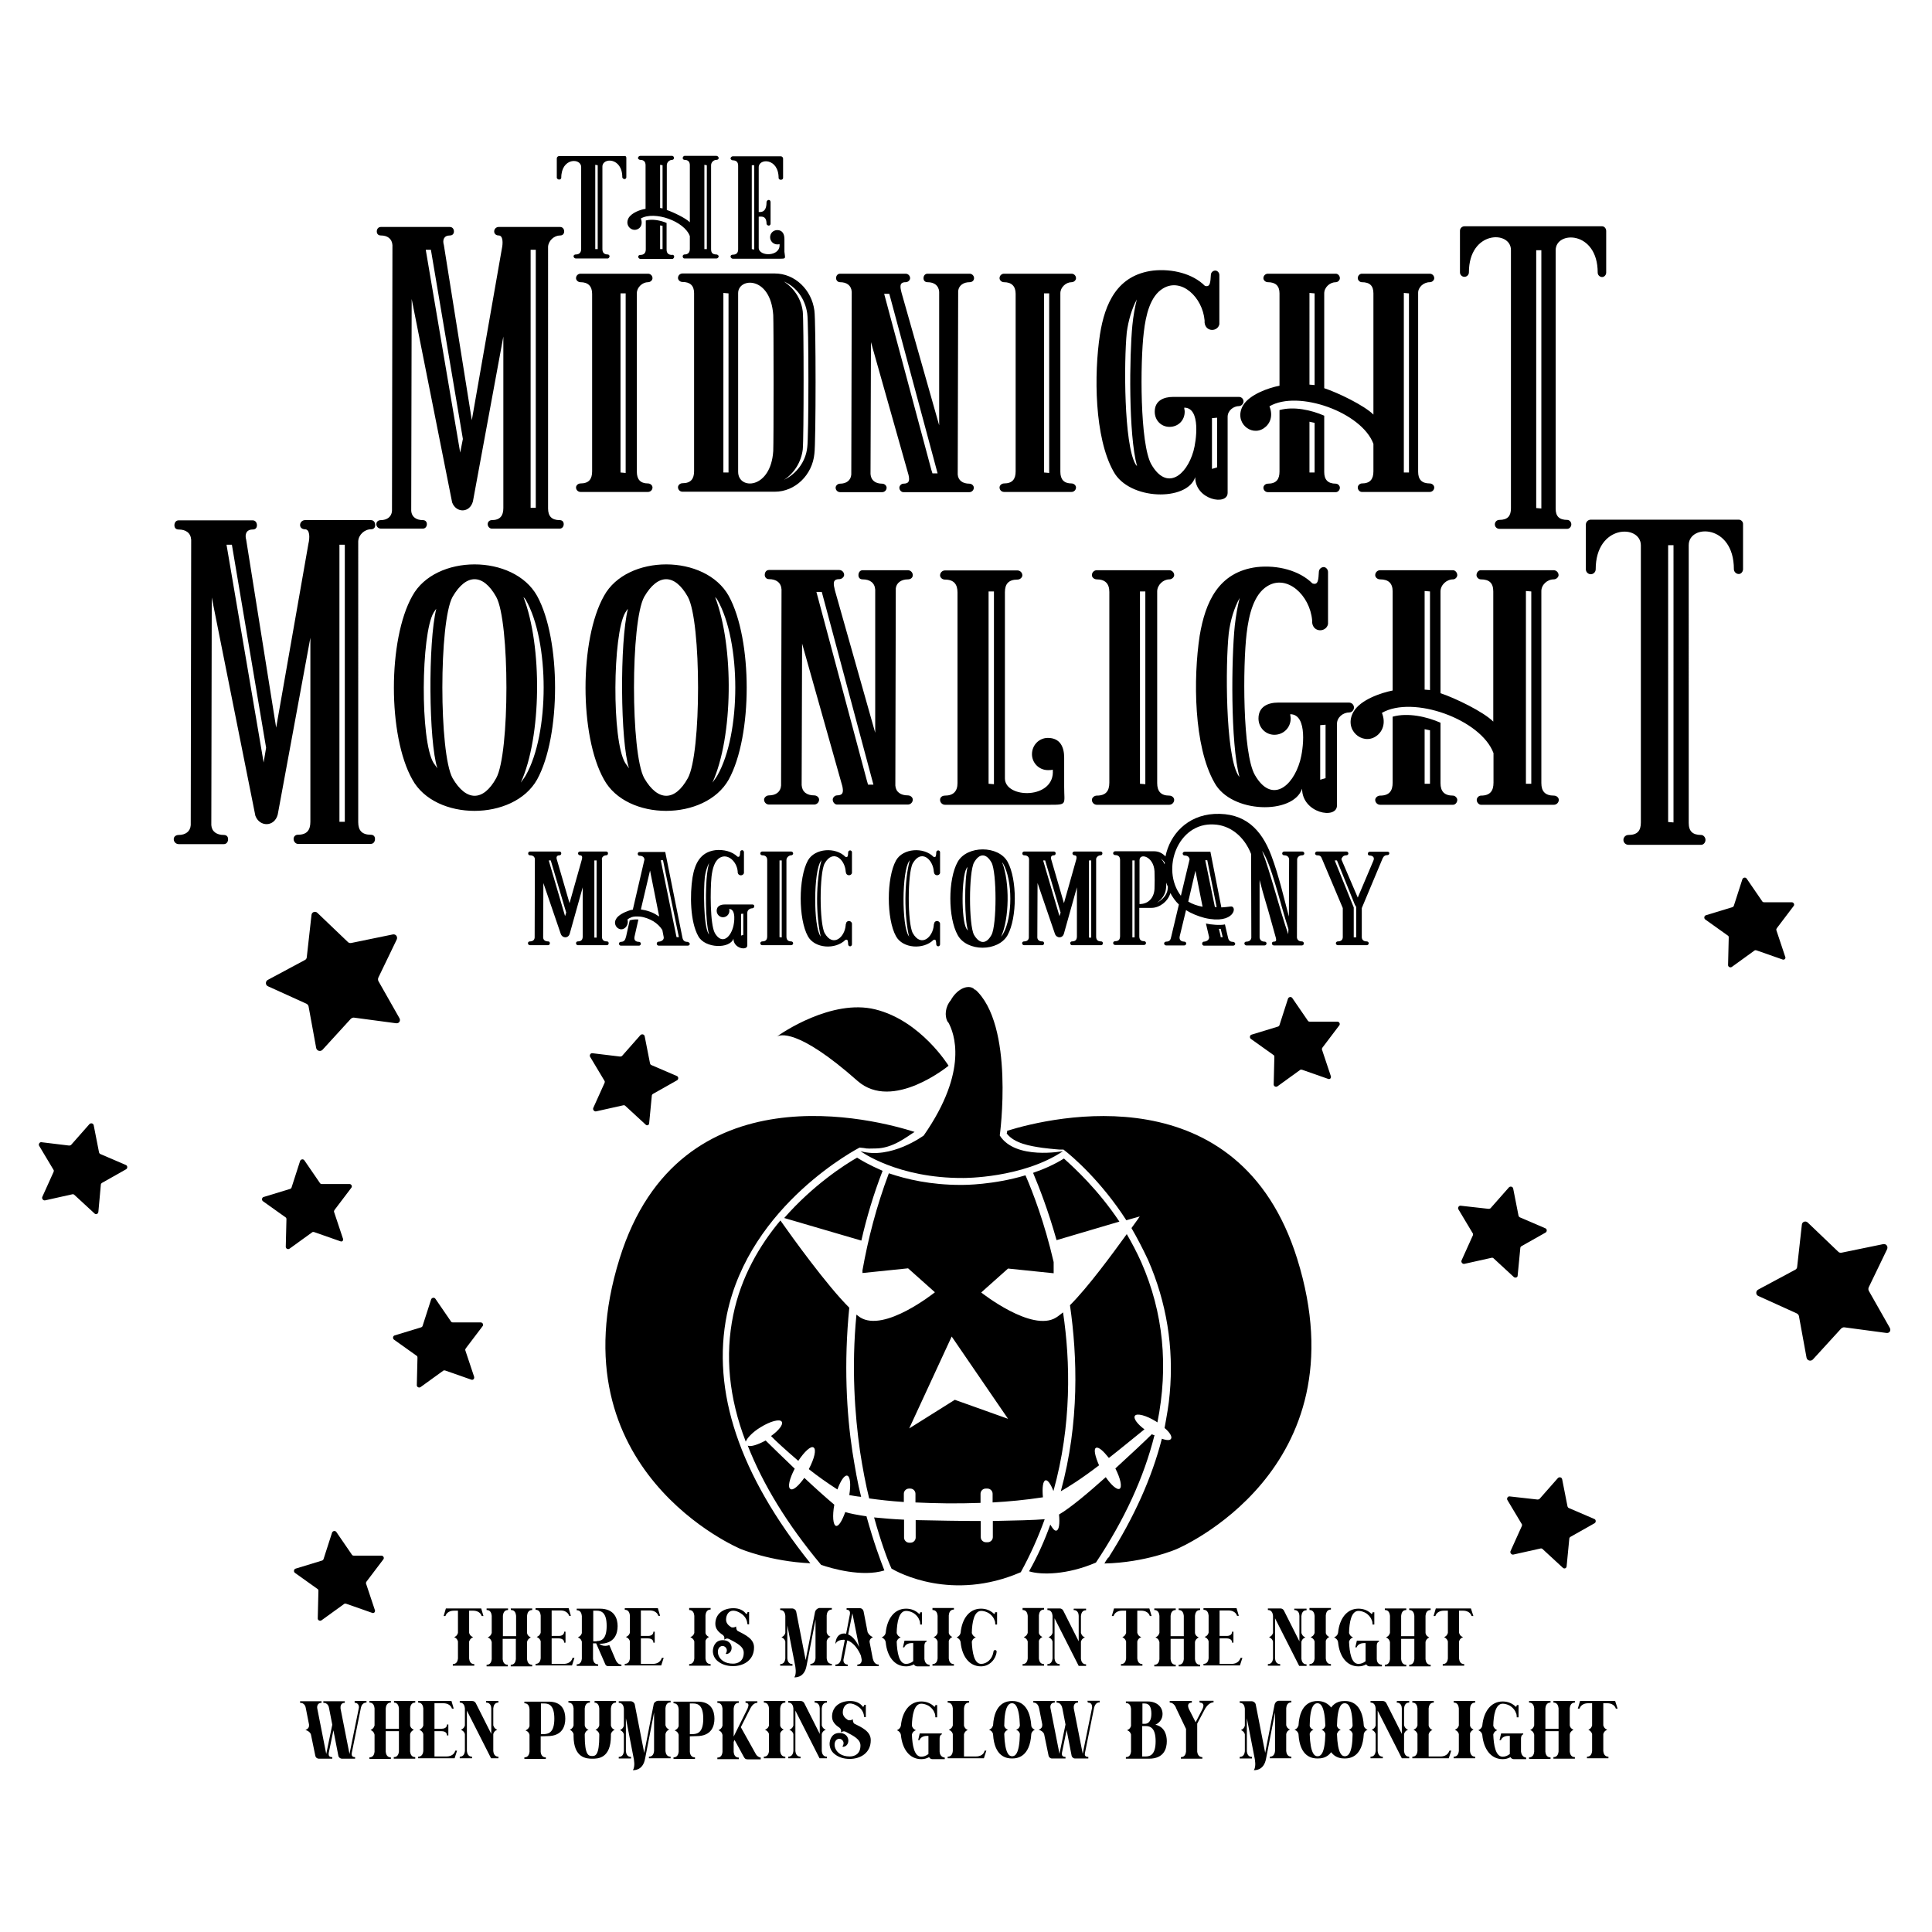 <?xml version="1.0" encoding="utf-8"?>
<!-- Generator: Adobe Illustrator 26.4.1, SVG Export Plug-In . SVG Version: 6.00 Build 0)  -->
<svg version="1.1" id="Layer_1" xmlns="http://www.w3.org/2000/svg" xmlns:xlink="http://www.w3.org/1999/xlink" x="0px" y="0px"
	 viewBox="0 0 864 864" style="enable-background:new 0 0 864 864;" xml:space="preserve">
<g>
	<path d="M271.1,382.5c0.5,0,0.8-0.4,0.8-0.9c0-0.4-0.3-0.8-0.8-0.8h-11.7c-0.5,0-0.9,0.4-0.9,0.8c0,0.5,0.4,0.9,0.9,0.9
		c1.4,0,0.9,1.6,0.6,2.6l-5.3,18.8l-5.7-19.6c-0.3-1,0-1.8,1.2-1.8c0.5,0,0.8-0.4,0.8-0.9c0-0.4-0.3-0.8-0.8-0.8h-13.2
		c-0.5,0-0.8,0.4-0.8,0.9c0,0.4,0.3,0.8,0.8,0.8c1.3,0,2.1,0.6,2.2,1.7l-0.1,35.1c-0.1,1.2-1,1.7-2.1,1.7c-0.5,0-0.9,0.3-0.9,0.8
		c0,0.5,0.4,0.9,0.9,0.9h8.1c0.5,0,0.8-0.4,0.8-0.9c0-0.5-0.3-0.8-0.8-0.8c-1.3,0-2.1-0.6-2.2-1.7l0.1-24.4l7.8,22.8
		c0.8,2,3.4,2,4-0.2l5.8-20.7v21.9c0,1.5-0.6,2.3-2.2,2.3c-0.4,0-0.8,0.3-0.8,0.8c0,0.5,0.4,0.9,0.8,0.9h13c0.5,0,0.8-0.4,0.8-0.9
		c0-0.5-0.3-0.8-0.8-0.8c-1.6,0-2.2-0.8-2.2-2.2v-34.2C268.9,383.5,269.9,382.5,271.1,382.5z M252.7,409.7l-7.3-24.9h0.9l6.9,23.3
		L252.7,409.7z M266.8,419.3h-1v-34.5h1V419.3z M286.6,422c0,0.5-0.4,0.9-0.8,0.9h-8.2c-0.4,0-0.8-0.4-0.8-0.9
		c0-0.4,0.4-0.8,0.8-0.8c1.8,0,2-1.1,2.4-2.4l1.6-7.2c1.3-0.4,2.5-0.5,3.9-0.4l-1.7,7.5c-0.4,1.6,0.3,2.5,2,2.5
		C286.2,421.2,286.6,421.6,286.6,422z M307.4,421.2c-1.2,0-1.9-0.5-2.2-1.8l-7.7-38.4h-11.5c-0.5,0-0.8,0.4-0.8,0.8
		c0,0.5,0.3,0.9,0.8,0.9c1.3,0,2.1,0.6,2.2,1.7l-5.2,22.4c-0.8,0.1-1.5,0.3-2.2,0.6c-1.7,0.6-4.4,1.9-5.3,3.6
		c-1.1,1.8-0.1,3.8,1.4,4.4c2.1,0.9,4.5-1.5,3.7-4.2c0.5-0.4,1-0.7,1.6-0.9l0.1-0.1c1.2-0.4,2.4-0.4,3.8-0.3
		c2.2,0.2,4.4,1.1,6.1,2.1c1.6,1,3,2.3,4,3.9l0.6,3.1c0.3,1.3-1.1,2.1-2.2,2.1c-0.5,0-0.9,0.4-0.9,0.9s0.4,0.9,0.9,0.9h13
		c0.5,0,0.9-0.4,0.9-0.9C308.2,421.6,307.9,421.2,307.4,421.2z M294,409.4c-2-1.4-4.7-2.3-7.4-2.7l4.1-17.4l4.1,20.6
		C294.6,409.7,294.3,409.5,294,409.4z M302.6,419.2l-0.2-0.8l-6.9-33.7h1l7.1,34.4H302.6z M336.6,404.5H324c-1.7,0-3.5,0.7-3.5,2.8
		c0,1.6,1.3,2.9,2.8,2.9c1.6,0,2.9-1.3,2.9-2.9c0-0.3-0.1-0.5-0.1-0.8c3.2,0,2.3,6.4,1.7,8.3c-1.4,4.8-5.1,7.6-8.1,2.5
		c-2.2-3.9-2.1-19.7-1.5-25.3c0.4-3.4,1.3-7,3.7-8.4c3.5-2.1,7.6,1.6,8,6.1c0,0.1,0,0.1,0,0.2v0.2c0.2,1.8,2.5,1.7,2.8,0.3v-0.3v-9
		c0-0.5-0.4-0.9-0.8-0.9c-0.5,0-0.9,0.4-0.9,0.9c-0.1,1.3-0.1,2.4-1.2,2c-2.3-2.3-6.2-3.3-9.9-2.9c-6.9,0.9-9.2,6.3-10.2,12.2
		c-1.2,7.6-1.1,19.8,2.6,26.3c3,5.5,14.1,5.7,15.7,1.1c0,4.4,6.2,5.5,6.2,3v-14.6c0-1.2,1.1-2,2.2-2c0.5,0,0.9-0.4,0.9-0.9
		C337.4,404.9,337,404.5,336.6,404.5z M317.1,417.9l-0.3-0.4c-2.2-3.9-2.2-19.7-1.6-25.3c0.3-2.2,1-4.6,1.9-6.3
		c-0.4,1.6-0.7,3.2-0.9,4.9C315.5,396.6,315.3,411.7,317.1,417.9z M332.4,418.1l-1,0.3v-9.7l1-0.1V418.1z M353.8,382.5
		c0.5,0,0.9-0.4,0.9-0.8c0-0.5-0.4-0.9-0.9-0.9h-12.9c-0.5,0-0.9,0.4-0.9,0.9c0,0.4,0.4,0.8,0.9,0.8c1.5,0,2.2,0.8,2.2,2.2v34
		c0,1.5-0.6,2.3-2.2,2.3c-0.5,0-0.9,0.4-0.9,0.8c0,0.5,0.4,0.9,0.9,0.9h12.9c0.5,0,0.9-0.4,0.9-0.9c0-0.4-0.4-0.8-0.9-0.8
		c-1.5,0-2.1-0.8-2.1-2.2v-34.2C351.7,383.5,352.8,382.5,353.8,382.5z M349.6,419.2l-1-0.1v-34.3h1V419.2z M380.2,380.3
		c-0.5,0-0.9,0.4-0.9,0.9c-0.1,1.3,0,2.4-1.2,2c-4.4-4.5-13.7-3.9-16.8,1.6c-4.3,7.8-4.3,26.2,0,33.9c3,5.5,12.3,6.1,16.8,1.6
		c1.2-0.4,1.1,0.8,1.2,2c0,0.5,0.4,0.9,0.9,0.9c0.4,0,0.8-0.4,0.8-0.9v-9v-0.3c-0.3-1.5-2.6-1.6-2.7,0.3c-0.1,0.1-0.1,0.1-0.1,0.2
		v0.2c-0.4,5.5-5.7,10.1-9.4,3.6c-2.4-4.4-2.4-26.9,0-31.2c3.7-6.5,9-1.9,9.4,3.6v0.2c0,0,0,0.1,0.1,0.2c0.1,1.7,2.4,1.7,2.7,0.3
		v-0.3v-9C381,380.7,380.6,380.3,380.2,380.3z M367.1,419.1l-0.2-0.5c-3.2-4.4-3.1-29.1,0.2-33.5l0.3-0.5
		C364.8,393.9,364.8,409.6,367.1,419.1z M419.6,380.3c-0.5,0-0.9,0.4-0.9,0.9c-0.1,1.3,0,2.4-1.2,2c-4.4-4.5-13.7-3.9-16.8,1.6
		c-4.3,7.8-4.3,26.2,0,33.9c3,5.5,12.3,6.1,16.8,1.6c1.2-0.4,1.1,0.8,1.2,2c0,0.5,0.4,0.9,0.9,0.9c0.4,0,0.8-0.4,0.8-0.9v-9v-0.3
		c-0.3-1.5-2.6-1.6-2.7,0.3c-0.1,0.1-0.1,0.1-0.1,0.2v0.2c-0.4,5.5-5.7,10.1-9.4,3.6c-2.4-4.4-2.4-26.9,0-31.2
		c3.7-6.5,9-1.9,9.4,3.6v0.2c0,0,0,0.1,0.1,0.2c0.1,1.7,2.4,1.7,2.7,0.3v-0.3v-9C420.4,380.7,420,380.3,419.6,380.3z M406.6,419.1
		l-0.2-0.5c-3.2-4.4-3.1-29.1,0.2-33.5l0.3-0.5C404.3,393.9,404.3,409.6,406.6,419.1z M428.3,385.4c-4.4,7.8-4.4,25,0,32.8
		c4.1,7.5,18.1,7.5,22.3,0c4.3-7.8,4.3-25,0-32.8C446.5,378,432.5,378,428.3,385.4z M432.2,415.3c-2.4-4-2.2-23.1,0-26.9
		c0.2-0.3,0.3-0.5,0.5-0.7c-1.5,5.9-1.4,23.8,0.2,28.5L432.2,415.3z M443.4,418.1c-2.3,4.2-5.3,4.2-7.8,0c-2.4-4.4-2.4-28,0-32.4
		c2.4-4.2,5.4-4.2,7.8,0C445.8,390.1,445.8,413.7,443.4,418.1z M448.6,417.6c-0.3,0.5-0.6,0.9-0.9,1.3c3.7-8.1,3.9-24.3,0.5-33.2
		c0.2,0.2,0.3,0.3,0.4,0.5C452.9,393.7,452.9,410.1,448.6,417.6z M492.2,382.5c0.5,0,0.8-0.4,0.8-0.9c0-0.4-0.3-0.8-0.8-0.8h-11.7
		c-0.5,0-0.9,0.4-0.9,0.8c0,0.5,0.4,0.9,0.9,0.9c1.4,0,0.9,1.6,0.6,2.6l-5.3,18.8l-5.7-19.6c-0.3-1,0-1.8,1.2-1.8
		c0.5,0,0.8-0.4,0.8-0.9c0-0.4-0.3-0.8-0.8-0.8H458c-0.5,0-0.8,0.4-0.8,0.9c0,0.4,0.3,0.8,0.8,0.8c1.3,0,2.1,0.6,2.2,1.7l-0.1,35.1
		c-0.1,1.2-1,1.7-2.1,1.7c-0.5,0-0.9,0.3-0.9,0.8c0,0.5,0.4,0.9,0.9,0.9h8.1c0.5,0,0.8-0.4,0.8-0.9c0-0.5-0.3-0.8-0.8-0.8
		c-1.3,0-2.1-0.6-2.2-1.7l0.1-24.4l7.8,22.8c0.8,2,3.4,2,4-0.2l5.8-20.7v21.9c0,1.5-0.6,2.3-2.2,2.3c-0.4,0-0.8,0.3-0.8,0.8
		c0,0.5,0.4,0.9,0.8,0.9h13c0.5,0,0.8-0.4,0.8-0.9c0-0.5-0.3-0.8-0.8-0.8c-1.6,0-2.2-0.8-2.2-2.2v-34.2
		C490,383.5,491.1,382.5,492.2,382.5z M473.8,409.7l-7.3-24.9h0.9l6.9,23.3L473.8,409.7z M488,419.3h-1v-34.5h1V419.3z M551.4,421.2
		c-1.2,0-1.9-0.5-2.2-1.8l-1.4-6c-2,0.5-6.5,0.1-8.5-0.4l1.4,6c0.2,1.3-1.2,2.1-2.3,2.1c-0.4,0-0.8,0.4-0.8,0.9s0.4,0.9,0.8,0.9
		h13.1c0.5,0,0.9-0.4,0.9-0.9C552.3,421.6,551.9,421.2,551.4,421.2z M545.9,419.1c0-0.3-0.1-0.6-0.1-0.8l-0.7-2.9h0.8l0.9,3.7H545.9
		z M582.4,382.5c0.5,0,0.9-0.4,0.9-0.8c0-0.5-0.4-0.9-0.9-0.9h-8.1c-0.5,0-0.9,0.4-0.9,0.9c0,0.4,0.4,0.8,0.9,0.8
		c1.2,0,2.1,0.6,2.2,1.8l-0.1,25.6c-2-7.4-4.4-18.1-7.9-27.4c-4.4-11.6-11.8-19.2-25.5-18.5c-12.1,0.7-19.8,9.2-21.8,19
		c-1.4-1.5-3.1-2.3-5-2.3h-17.5c-0.5,0-0.9,0.4-0.9,0.9c0,0.4,0.4,0.8,0.9,0.8c1.5,0,2.2,0.8,2.2,2.2v34c0,1.5-0.6,2.3-2.2,2.3
		c-0.5,0-0.9,0.4-0.9,0.8c0,0.5,0.4,0.9,0.9,0.9h12.9c0.5,0,0.9-0.4,0.9-0.9c0-0.4-0.4-0.8-0.9-0.8c-1.5,0-2.1-0.8-2.1-2.2v-12.7
		h5.5c3.5,0,7.3-2.8,8.4-6.6c1,1.8,2.2,3.6,3.8,5.1l-3.4,14.3c-0.3,1.3-0.5,2.3-2.3,2.3c-0.5,0-0.9,0.4-0.9,0.8
		c0,0.5,0.4,0.9,0.9,0.9h8.1c0.5,0,0.9-0.4,0.9-0.9c0-0.4-0.4-0.8-0.9-0.8c-1.6,0-2.4-1-2-2.5l2.8-11.6c2.5,1.6,5.3,2.7,8.3,3.5
		c13.6,3.2,14.8-5.6,11.6-5.1c-1.4,0.2-2.7,0.3-4.1,0.4l-4.9-24.9h-11.5c-0.5,0-0.9,0.4-0.9,0.8c0,0.5,0.4,0.9,0.9,0.9
		c1.3,0,2,0.6,2.2,1.7l-3.9,16.3c-9.1-12-1.3-32.8,14.7-31.9c7.3,0.3,13.6,5.3,16.7,13.2l0.1,37.5c-0.2,1.2-1.1,1.7-2.2,1.7
		c-0.5,0-0.9,0.3-0.9,0.8c0,0.5,0.4,0.9,0.9,0.9h8.1c0.5,0,0.9-0.4,0.9-0.9c0-0.5-0.4-0.8-0.9-0.8c-1.2,0-2-0.6-2.2-1.8v-25.8
		l0.1,0.4c1.6,6.4,3.8,13.2,4.3,15.2l2.9,10.4c0.2,1,0.2,1.6-0.9,1.6c-0.5,0-0.9,0.3-0.9,0.8c0,0.5,0.4,0.9,0.9,0.9h12.5
		c0.5,0,0.9-0.4,0.9-0.9c0-0.5-0.4-0.9-0.9-0.9c-1.2,0-2-0.5-2.2-1.7l0.1-35.1C580.3,383.1,581.2,382.5,582.4,382.5z M507.4,419.2
		h-1v-34.4h1V419.2z M539.9,384.7l4.2,21c-0.3-0.1-0.6-0.1-0.8-0.1l-4.3-20.9H539.9z M534.6,389.4l3.2,16.1
		c-2.3-0.4-4.6-1.2-6.4-2.3L534.6,389.4z M520.9,385.8c0,0.2,0,0.5-0.1,0.7c-0.4-1-1-1.8-1.6-2.6C519.8,384.5,520.4,385,520.9,385.8
		z M516.3,397.5c-0.2,3.9-2.6,6.8-6.7,6.8v-19.6c0-3.4,6.3-1.8,6.7,4.9C516.4,391.6,516.4,395.5,516.3,397.5z M522.2,397.6
		c-0.3,2.6-2.3,4.8-4.8,6.1c2.1-1.4,3.7-3.6,4-6.1c0.1-0.8,0.2-1.7,0.2-2.9c0.2,0.7,0.4,1.3,0.7,1.9
		C522.2,397.1,522.2,397.4,522.2,397.6z M576.1,417.8c-3.4-9.6-8.1-28.2-11.7-37.3c4.1,5.7,7.9,22.9,11.8,35L576.1,417.8z
		 M620.6,380.9L620.6,380.9h-8.1c-0.4,0-0.8,0.4-0.8,0.9c0,0.5,0.4,0.8,0.8,0.8c1.2,0,2.5,0.7,1.6,2.5l-6.9,16.3l-7.2-16.8
		c-0.2-0.4,0-0.9,0.3-1.2c0.3-0.6,1-0.9,1.8-0.9c0.5,0,0.9-0.4,0.9-0.8c0-0.5-0.4-0.9-0.9-0.9H589c-0.5,0-0.9,0.4-0.9,0.9
		c0,0.4,0.4,0.8,0.9,0.8c1.6,0,1.8,0.6,2.3,1.8l9.2,21.8v13.1c-0.1,1.3-1,1.8-2.2,1.8c-0.5,0-0.9,0.4-0.9,0.8c0,0.5,0.4,0.9,0.9,0.9
		h12.9c0.5,0,0.9-0.4,0.9-0.9c0-0.4-0.4-0.8-0.9-0.8c-1.3,0-2.1-0.6-2.2-1.8v-13.1l9.3-22.2c0.5-1.1,1.2-1.5,2.2-1.5
		c0.4,0,0.8-0.3,0.8-0.8C621.4,381.3,621,380.9,620.6,380.9z M606.4,419.2h-1v-13.4l-8.5-21h1l8,19.8l0.6,1V419.2z"/>
	<path d="M215.2,719.3l1,3.4h-0.8c0,0-0.5-2.4-3.9-2.4h-1.7v9.9c0.1,0.4,0.4,1.4,1.7,1.9c0.1,0.1,0.1,0.1,0,0.1
		c-1.3,0.6-1.5,1.5-1.7,1.9v7.6c0.1,0.8,0.4,2.5,2.3,2.5v0.7h-9.6v-0.7c1.9,0,2.2-1.7,2.3-2.5v-7.6c-0.1-0.4-0.4-1.4-1.6-1.9
		c-0.1,0-0.1-0.1,0-0.1c1.2-0.5,1.5-1.5,1.6-1.9v-9.9h-1.7c-3.4,0-3.9,2.4-3.9,2.4h-0.8l1-3.4H215.2z M228.5,720
		c1.9,0,2.2,1.7,2.3,2.6v9.1h-5.9v-9.1c0.1-0.9,0.4-2.6,2.3-2.6v-0.7h-9.6v0.7c1.9,0,2.2,1.7,2.3,2.6v7.6c-0.1,0.3-0.3,1.4-1.7,2
		c-0.1,0.1-0.1,0.1,0,0.1c1.4,0.6,1.6,1.7,1.7,2.1v7.6c-0.1,0.8-0.4,2.5-2.3,2.5v0.7h9.5v-0.7c-1.9,0-2.2-1.7-2.3-2.5v-9.1h5.9v9.1
		c-0.1,0.8-0.4,2.5-2.3,2.5v0.7h9.6v-0.7c-1.9,0-2.2-1.7-2.3-2.5v-7.6c0-0.4,0.3-1.4,1.6-2.1c0.1,0,0.1-0.1,0-0.1
		c-1.4-0.6-1.6-1.7-1.6-2v-7.6c0.1-0.9,0.4-2.6,2.3-2.6v-0.7h-9.6L228.5,720L228.5,720z M252,744.1h-5.3v-11.4h3.2
		c0.5,0,2.4,0.1,2.4,1.9h0.6v-4.9h-0.6c0,1.7-1.7,1.9-2.3,1.9h-3.3v-11.4h3.9c3.4,0,3.9,2.4,3.9,2.4h0.8l-1-3.4h-14.8v0.7
		c1.9,0,2.2,1.7,2.3,2.6v7.6c-0.1,0.4-0.4,1.4-1.7,1.9c-0.1,0.1-0.1,0.1,0,0.1c1.3,0.6,1.6,1.5,1.7,1.9v7.6
		c-0.1,0.8-0.4,2.5-2.3,2.5v0.7h16.3l1.1-3.4H256C256,741.7,255.4,744.1,252,744.1z M277.9,744.4v0.7h-6c-0.5,0-1-0.3-1.2-0.8
		l-4.1-9.4h-1.4v7c0.1,0.9,0.5,2.4,2.3,2.4v0.7h-9.6v-0.7c1.9,0,2.2-1.7,2.3-2.5v-7.6c-0.1-0.4-0.4-1.4-1.7-1.9
		c-0.1,0-0.1-0.1,0-0.1c1.3-0.6,1.6-1.5,1.7-1.9v-7.6c-0.1-0.9-0.4-2.6-2.3-2.6v-0.7h10.3c6.8,0,8,4.7,8,7.8c0,3.2-1.2,7.9-8,7.9
		H268c0.7,0.6,2.2,1.4,4.5,0.6l2.9,6.8C275.8,743.3,276.5,744.4,277.9,744.4z M266.8,733.9c2.2,0,4.5-0.9,4.5-6.8
		c0-5.9-2.3-6.8-4.5-6.8h-1.5v13.7H266.8z M291.9,744.1h-5.3v-11.4h3.2c0.5,0,2.4,0.1,2.4,1.9h0.6v-4.9h-0.6c0,1.7-1.7,1.9-2.3,1.9
		h-3.3v-11.4h3.9c3.4,0,3.9,2.4,3.9,2.4h0.8l-1-3.4h-14.8v0.7c1.9,0,2.2,1.7,2.3,2.6v7.6c-0.1,0.4-0.4,1.4-1.7,1.9
		c-0.1,0.1-0.1,0.1,0,0.1c1.3,0.6,1.6,1.5,1.7,1.9v7.6c-0.1,0.8-0.4,2.5-2.3,2.5v0.7h16.3l1.1-3.4h-0.8
		C295.8,741.7,295.3,744.1,291.9,744.1z M308.2,720c1.9,0,2.2,1.7,2.3,2.6v7.6c-0.1,0.4-0.4,1.4-1.7,1.9c-0.1,0.1-0.1,0.1,0,0.1
		c1.3,0.6,1.6,1.5,1.7,1.9v7.6c-0.1,0.8-0.4,2.5-2.3,2.5v0.7h9.6v-0.7c-1.9,0-2.2-1.7-2.3-2.5v-7.9c0.1-0.4,0.5-1.2,1.5-1.7
		c0.1,0,0.1-0.1,0-0.1c-1-0.4-1.4-1.2-1.5-1.7v-7.9c0.1-0.9,0.4-2.6,2.3-2.6v-0.7h-9.6V720z M329.8,729.3c-0.4-0.4-0.6-1-0.6-1.8
		c0-0.1-0.1-0.1-0.1-0.1c-0.9,0.6-1.7,0.4-2.1,0.3c-1.4-0.9-2.3-1.9-2.3-3.4c0-2,1.1-4,3.2-4c1,0,2.2,0.4,3.4,1.2
		c1,0.6,2.7,2.1,2.9,4.5c0,0.1,0,0.1,0,0.1c0.1,0.1,0.1,0.2,0.1,0.3h0.7v-5.5h-0.7c0,0.6-0.3,0.8-0.6,0.9c-1.2-1.7-3.2-2.6-5.7-2.6
		c-4.8,0-8.1,2.7-8.1,7c0,2.2,1.4,3.7,3.4,5c0.4,0.4,0.8,0.9,0.6,1.9c-0.1,0.1,0.1,0.1,0.1,0.1c1.1-0.8,1.9-0.3,2.3-0.1
		c3.2,1.7,6.3,3.2,6.3,6c0,3.9-2.7,4.9-4.8,4.9c-7.2,0-8.1-6.8-5.3-7.8c1.6-0.6,3.4,1.3,2.1,3.2c-0.1,0.1,0.1,0.3,0.3,0.3
		c3.4-0.4,3.2-6.4-1.9-6.2c-3.4,0.1-4.2,3.3-4.2,4.9c0,1.7,0.8,3.4,2.2,4.5c1.7,1.4,4,2.2,6.8,2.2c4.8,0,9.4-2.7,9.4-8.3
		C337.3,732.9,333.3,731.1,329.8,729.3z M364.5,720.8l-4.2,21.6l-4.2-21.5c-0.1-0.9-1-1.6-1.9-1.6h-5.3v0.7c1.9,0,2.2,1.7,2.3,2.6
		v7.6c-0.1,0.4-0.4,1.4-1.6,1.9c-0.1,0.1-0.1,0.1-0.1,0.1c1.3,0.6,1.6,1.5,1.7,1.9v7.6c-0.1,0.8-0.4,2.5-2.3,2.5v0.7h5.5v-0.7
		c-1.9,0-2.2-1.7-2.3-2.5v-14.8l3.5,18c0,0,0.8,3.7-0.4,5.2c0,0,4.5,0.6,5.5-5.2l4-20.6v17.3c-0.1,0.8-0.4,2.5-2.3,2.5v0.7h9.6v-0.7
		c-1.9,0-2.2-1.7-2.3-2.5v-7.6c0.1-0.4,0.3-1.4,1.6-2c0.1,0,0.1-0.1,0-0.1c-1.3-0.5-1.5-1.6-1.6-1.9v-7.6c0.1-0.9,0.4-2.6,2.3-2.6
		v-0.7h-5.7C365.5,719.3,364.7,720,364.5,720.8z M393,744.4v0.7h-9.6v-0.7c1.9,0,2.1-1.7,1.9-2.5l-0.3-1.5c0,0-2.1-5.5-6.1-6.8
		l-1.7,8.6c-0.1,0.9,0.3,2.2,1.9,2.2v0.7h-5.5v-0.7c1.7,0,2.3-1.4,2.5-2.3l1.7-8.7c-0.2-0.1-0.4-0.1-0.5-0.1c-3.2,0-3.7,2-3.7,2
		s-0.1-4.8,4-4.8c0.3,0,0.6,0.1,0.8,0.1l1.7-8.8c0.1-1-0.1-1.9-1.5-1.9v-0.7h6c0.8,0,1.4,0.6,1.6,1.4l1.8,9.3c0,0,0.6,1.5,2.3,2.2
		c0.1,0.1,0.1,0.1,0,0.1c-1.7,0.8-1.4,2.2-1.4,2.2l1.4,7.3C390.6,742.7,391.1,744.4,393,744.4z M384.2,736.5l-3-15l-1.9,9.4
		C381.6,731.9,383.2,734.4,384.2,736.5z M413.4,741.9V736c0-1.7,1-1.9,1-1.9v-0.4h-9.9l-0.7,3h0.6c0.6-1.7,2.6-1.9,3.2-1.9h0.8v8.1
		c-1,0.8-2.1,1.2-3.2,1.2c-3.2,0-4-5.2-4.2-9.9c0.1-0.4,0.4-1.4,1.7-1.9c0.1,0,0.1-0.1,0-0.1c-1.2-0.5-1.5-1.4-1.7-1.9
		c0.1-4.8,1-9.9,4.2-9.9c0.8,0,1.7,0.2,2.6,0.6c0.4,0.1,2.7,1.4,3.4,3.7c0,0.1,0,0.1,0,0.1h0.1c0.1,0.5,0.2,1,0.2,1.7h0.8v-5.5h-0.8
		c0,0.4-0.1,0.6-0.4,0.8c-1.5-1.5-3.5-2.4-5.9-2.4c-5.3,0-8.5,4.6-9.1,10.7c0,0-0.1,1.4-1.7,2.1c-0.1,0.1-0.1,0.1,0,0.1
		c1.7,0.8,1.7,2.2,1.7,2.2c0.6,6,3.7,10.7,9.1,10.7c1.3,0,2.4-0.3,3.5-0.9c0.3,0.6,0.9,0.9,1.5,0.9h5.5v-0.7
		C413.8,744.4,413.5,742.7,413.4,741.9z M417,720c1.9,0,2.2,1.7,2.3,2.6v7.6c-0.1,0.4-0.4,1.4-1.7,1.9c-0.1,0.1-0.1,0.1,0,0.1
		c1.3,0.6,1.6,1.5,1.7,1.9v7.6c-0.1,0.8-0.4,2.5-2.3,2.5v0.7h9.6v-0.7c-1.9,0-2.2-1.7-2.3-2.5v-7.9c0.1-0.4,0.5-1.2,1.5-1.7
		c0.1,0,0.1-0.1,0-0.1c-1-0.4-1.4-1.2-1.5-1.7v-7.9c0.1-0.9,0.4-2.6,2.3-2.6v-0.7H417V720z M444.6,721.8c-1.5-1.5-3.5-2.4-5.9-2.4
		c-5.3,0-8.5,4.6-9.1,10.7c0,0-0.1,1.4-1.7,2.1c-0.1,0.1-0.1,0.1,0,0.1c1.7,0.8,1.7,2.2,1.7,2.2c0.6,6,3.7,10.7,9.1,10.7
		c4,0,6.7-3.4,7-6.5c0.1-0.4-0.3-0.8-0.7-0.8c-0.4,0-0.6,0.3-0.7,0.6c-0.5,3.7-3.2,5.6-5.5,5.6c-3.2,0-4-5.2-4.2-9.9
		c0.1-0.4,0.4-1.4,1.7-1.9c0.1,0,0.1-0.1,0-0.1c-1.2-0.5-1.5-1.4-1.7-1.9c0.1-4.8,1-9.9,4.2-9.9c0.8,0,1.7,0.2,2.6,0.6
		c0.4,0.1,2.7,1.4,3.4,3.7c0,0.1,0,0.1,0,0.1h0.1c0.1,0.5,0.2,1,0.2,1.7h0.8v-5.5H445C445,721.4,444.9,721.6,444.6,721.8z
		 M457.3,720c1.9,0,2.2,1.7,2.3,2.6v7.6c-0.1,0.4-0.4,1.4-1.7,1.9c-0.1,0.1-0.1,0.1,0,0.1c1.3,0.6,1.6,1.5,1.7,1.9v7.6
		c-0.1,0.8-0.4,2.5-2.3,2.5v0.7h9.6v-0.7c-1.9,0-2.2-1.7-2.3-2.5v-7.9c0.1-0.4,0.5-1.2,1.5-1.7c0.1,0,0.1-0.1,0-0.1
		c-1-0.4-1.4-1.2-1.5-1.7v-7.9c0.1-0.9,0.4-2.6,2.3-2.6v-0.7h-9.6V720z M480.1,720c1.9,0,2.3,1.7,2.3,2.6v11.4l-6.9-13.7
		c-0.3-0.6-0.9-1-1.6-1h-4.5h-1v0.7c1.9,0,2.2,1.7,2.3,2.6v7.6c-0.1,0.4-0.4,1.4-1.7,1.9c-0.1,0.1-0.1,0.1,0,0.1
		c1.3,0.6,1.6,1.5,1.7,1.9v7.6c-0.1,0.8-0.4,2.5-2.3,2.5v0.7h5.5v-0.7c-1.9,0-2.2-1.7-2.3-2.5v-18l10.8,21.3h0.1h0.4h2.8v-0.7
		c-1.9,0-2.2-1.7-2.3-2.5v-7.6c0.1-0.4,0.4-1.4,1.7-1.9c0.1,0,0.1-0.1,0-0.1c-1.3-0.5-1.5-1.5-1.7-1.9v-7.6c0.1-0.9,0.4-2.6,2.3-2.6
		v-0.7h-5.5L480.1,720L480.1,720z M498.2,719.3l-1,3.4h0.8c0,0,0.5-2.4,3.9-2.4h1.7v9.9c-0.1,0.4-0.4,1.4-1.6,1.9
		c-0.1,0.1-0.1,0.1,0,0.1c1.2,0.6,1.5,1.5,1.6,1.9v7.6c-0.1,0.8-0.4,2.5-2.3,2.5v0.7h9.6v-0.7c-1.9,0-2.2-1.7-2.3-2.5v-7.6
		c0.1-0.4,0.4-1.4,1.7-1.9c0.1,0,0.1-0.1,0-0.1c-1.3-0.5-1.5-1.4-1.7-1.9v-9.9h1.7c3.4,0,3.9,2.4,3.9,2.4h0.8l-1-3.4H498.2z
		 M527.1,720c1.9,0,2.2,1.7,2.3,2.6v9.1h-5.9v-9.1c0.1-0.9,0.4-2.6,2.3-2.6v-0.7h-9.6v0.7c1.9,0,2.2,1.7,2.3,2.6v7.6
		c-0.1,0.3-0.3,1.4-1.7,2c-0.1,0.1-0.1,0.1,0,0.1c1.4,0.6,1.6,1.7,1.7,2.1v7.6c-0.1,0.8-0.4,2.5-2.3,2.5v0.7h9.6v-0.7
		c-1.9,0-2.2-1.7-2.3-2.5v-9.1h5.9v9.1c-0.1,0.8-0.4,2.5-2.3,2.5v0.7h9.6v-0.7c-1.9,0-2.2-1.7-2.3-2.5v-7.6c0-0.4,0.3-1.4,1.6-2.1
		c0.1,0,0.1-0.1,0-0.1c-1.4-0.6-1.6-1.7-1.6-2v-7.6c0.1-0.9,0.4-2.6,2.3-2.6v-0.7h-9.6V720z M550.7,744.1h-5.3v-11.4h3.2
		c0.5,0,2.4,0.1,2.4,1.9h0.6v-4.9H551c0,1.7-1.7,1.9-2.3,1.9h-3.3v-11.4h3.9c3.4,0,3.9,2.4,3.9,2.4h0.8l-1-3.4h-14.8v0.7
		c1.9,0,2.2,1.7,2.3,2.6v7.6c-0.1,0.4-0.4,1.4-1.7,1.9c-0.1,0.1-0.1,0.1,0,0.1c1.3,0.6,1.6,1.5,1.7,1.9v7.6
		c-0.1,0.8-0.4,2.5-2.3,2.5v0.7h16.3l1.1-3.4h-0.8C554.6,741.7,554.1,744.1,550.7,744.1z M578.8,720c1.9,0,2.3,1.7,2.3,2.6v11.4
		l-6.9-13.7c-0.3-0.6-0.9-1-1.6-1H568H567v0.7c1.9,0,2.2,1.7,2.3,2.6v7.6c-0.1,0.4-0.4,1.4-1.7,1.9c-0.1,0.1-0.1,0.1,0,0.1
		c1.3,0.6,1.6,1.5,1.7,1.9v7.6c-0.1,0.8-0.4,2.5-2.3,2.5v0.7h5.5v-0.7c-1.9,0-2.2-1.7-2.3-2.5v-18l10.8,21.3h0.1h0.4h2.8v-0.7
		c-1.9,0-2.2-1.7-2.3-2.5v-7.6c0.1-0.4,0.4-1.4,1.7-1.9c0.1,0,0.1-0.1,0-0.1c-1.3-0.5-1.5-1.5-1.7-1.9v-7.6c0.1-0.9,0.4-2.6,2.3-2.6
		v-0.7h-5.5L578.8,720L578.8,720z M585.6,720c1.9,0,2.2,1.7,2.3,2.6v7.6c-0.1,0.4-0.4,1.4-1.7,1.9c-0.1,0.1-0.1,0.1,0,0.1
		c1.3,0.6,1.6,1.5,1.7,1.9v7.6c-0.1,0.8-0.4,2.5-2.3,2.5v0.7h9.6v-0.7c-1.9,0-2.2-1.7-2.3-2.5v-7.9c0.1-0.4,0.5-1.2,1.5-1.7
		c0.1,0,0.1-0.1,0-0.1c-1-0.4-1.4-1.2-1.5-1.7v-7.9c0.1-0.9,0.4-2.6,2.3-2.6v-0.7h-9.6V720z M615.7,741.9V736c0-1.7,1-1.9,1-1.9
		v-0.4h-9.9l-0.7,3h0.6c0.6-1.7,2.6-1.9,3.2-1.9h0.8v8.1c-1,0.8-2.1,1.2-3.2,1.2c-3.2,0-4-5.2-4.2-9.9c0.1-0.4,0.4-1.4,1.7-1.9
		c0.1,0,0.1-0.1,0-0.1c-1.2-0.5-1.5-1.4-1.7-1.9c0.1-4.8,1-9.9,4.2-9.9c0.8,0,1.7,0.2,2.6,0.6c0.4,0.1,2.7,1.4,3.4,3.7
		c0,0.1,0,0.1,0,0.1h0.1c0.1,0.5,0.2,1,0.2,1.7h0.8v-5.5h-0.8c0,0.4-0.1,0.6-0.4,0.8c-1.5-1.5-3.5-2.4-5.9-2.4
		c-5.3,0-8.5,4.6-9.1,10.7c0,0-0.1,1.4-1.7,2.1c-0.1,0.1-0.1,0.1,0,0.1c1.7,0.8,1.7,2.2,1.7,2.2c0.6,6,3.7,10.7,9.1,10.7
		c1.3,0,2.4-0.3,3.5-0.9c0.3,0.6,0.9,0.9,1.5,0.9h5.5v-0.7C616,744.4,615.7,742.7,615.7,741.9z M630.2,720c1.9,0,2.2,1.7,2.3,2.6
		v9.1h-5.9v-9.1c0.1-0.9,0.4-2.6,2.3-2.6v-0.7h-9.6v0.7c1.9,0,2.2,1.7,2.3,2.6v7.6c-0.1,0.3-0.3,1.4-1.7,2c-0.1,0.1-0.1,0.1,0,0.1
		c1.4,0.6,1.6,1.7,1.7,2.1v7.6c-0.1,0.8-0.4,2.5-2.3,2.5v0.7h9.6v-0.7c-1.9,0-2.2-1.7-2.3-2.5v-9.1h5.9v9.1
		c-0.1,0.8-0.4,2.5-2.3,2.5v0.7h9.6v-0.7c-1.9,0-2.2-1.7-2.3-2.5v-7.6c0-0.4,0.3-1.4,1.6-2.1c0.1,0,0.1-0.1,0-0.1
		c-1.4-0.6-1.6-1.7-1.6-2v-7.6c0.1-0.9,0.4-2.6,2.3-2.6v-0.7h-9.6V720z M657.8,719.3h-15.7l-1,3.4h0.8c0,0,0.5-2.4,3.9-2.4h1.7v9.9
		c-0.1,0.4-0.4,1.4-1.6,1.9c-0.1,0.1-0.1,0.1,0,0.1c1.2,0.6,1.5,1.5,1.6,1.9v7.6c-0.1,0.8-0.4,2.5-2.3,2.5v0.7h9.6v-0.7
		c-1.9,0-2.2-1.7-2.3-2.5v-7.6c0.1-0.4,0.4-1.4,1.7-1.9c0.1,0,0.1-0.1,0-0.1c-1.3-0.5-1.5-1.4-1.7-1.9v-9.9h1.7
		c3.4,0,3.9,2.4,3.9,2.4h0.8L657.8,719.3z"/>
	<path d="M158.4,760.7h5.5v0.7c-1.7,0-2.3,1.4-2.5,2.3l-4.1,20.3c-0.1,1,0.1,1.8,1.5,1.8v0.7h-1.2h-0.9h-0.1h-0.9h-2.1h-0.6h-0.2
		c-0.7-0.1-1.4-0.6-1.5-1.4l-2.2-11.3l-2.1,10.2c-0.1,1,0.1,1.8,1.6,1.8v0.7h-6.1c-0.8-0.1-1.4-0.6-1.5-1.4l-1.9-9.2
		c-0.1-0.9-1.2-1.9-2.4-2.2c-0.1,0-0.1-0.1,0-0.1c1.3-0.5,1.6-1.4,1.5-2.4l-1.4-7.1c-0.1-0.9-0.6-2.6-2.6-2.6v-0.7h9.6v0.7
		c-1.9,0-2.1,1.7-1.9,2.6l4,20.3l2.7-13.1l-1.4-7.2c-0.1-0.9-0.6-2.6-2.6-2.6v-0.7h9.6v0.7c-1.9,0-2,1.7-1.9,2.6l4,20.3l4.2-20.7
		c0.1-0.9-0.3-2.2-1.9-2.2V760.7z M176.1,761.4c1.9,0,2.2,1.7,2.3,2.6v9.1h-5.9V764c0.1-0.9,0.4-2.6,2.3-2.6v-0.7h-9.6v0.7
		c1.9,0,2.2,1.7,2.3,2.6v7.6c-0.1,0.3-0.3,1.4-1.7,2c-0.1,0.1-0.1,0.1,0,0.1c1.4,0.6,1.6,1.7,1.7,2.1v7.6c-0.1,0.8-0.4,2.5-2.3,2.5
		v0.7h9.6v-0.7c-1.9,0-2.2-1.7-2.3-2.5v-9.2h5.9v9.1c-0.1,0.8-0.4,2.5-2.3,2.5v0.7h9.6v-0.7c-1.9,0-2.2-1.7-2.3-2.5v-7.6
		c0-0.4,0.3-1.4,1.6-2.1c0.1,0,0.1-0.1,0-0.1c-1.4-0.6-1.6-1.7-1.6-2V764c0.1-0.9,0.4-2.6,2.3-2.6v-0.7h-9.5V761.4z M199.6,785.5
		h-5.3v-11.3h3.2c0.5,0,2.4,0.1,2.4,1.9h0.6v-4.9h-0.6c0,1.7-1.7,1.9-2.3,1.9h-3.3v-11.4h3.9c3.4,0,3.9,2.4,3.9,2.4h0.8l-1-3.4H187
		v0.7c1.9,0,2.2,1.7,2.3,2.6v7.6c-0.1,0.4-0.4,1.4-1.7,1.9c-0.1,0.1-0.1,0.1,0,0.1c1.3,0.6,1.6,1.5,1.7,1.9v7.6
		c-0.1,0.8-0.4,2.5-2.3,2.5v0.7h16.3l1.1-3.4h-0.8C203.5,783.2,203,785.5,199.6,785.5z M217.4,761.4c1.9,0,2.3,1.7,2.3,2.6v11.4
		l-6.9-13.7c-0.3-0.6-0.9-1-1.6-1h-4.5h-1.1v0.7c1.9,0,2.2,1.7,2.3,2.6v7.6c-0.1,0.4-0.4,1.4-1.7,1.9c-0.1,0.1-0.1,0.1,0,0.1
		c1.3,0.6,1.6,1.5,1.7,1.9v7.6c-0.1,0.8-0.4,2.5-2.3,2.5v0.7h5.5v-0.7c-1.9,0-2.2-1.7-2.3-2.5v-18.1l10.8,21.3h0.1h0.4h2.8v-0.7
		c-1.9,0-2.2-1.7-2.3-2.5v-7.6c0.1-0.4,0.4-1.4,1.7-1.9c0.1,0,0.1-0.1,0-0.1c-1.3-0.5-1.5-1.5-1.7-1.9V764c0.1-0.9,0.4-2.6,2.3-2.6
		v-0.7h-5.5L217.4,761.4L217.4,761.4z M252.8,768.6c0,3.2-1.2,7.8-8,7.8l-3,0.1v7c0.1,0.9,0.5,2.4,2.3,2.4v0.7h-9.6v-0.7
		c1.9,0,2.2-1.7,2.3-2.5v-7.6c-0.1-0.4-0.4-1.4-1.7-1.9c-0.1,0-0.1-0.1,0-0.1c1.3-0.6,1.6-1.5,1.7-1.9v-7.6
		c-0.1-0.9-0.4-2.6-2.3-2.6v-0.7h10.3C251.7,760.7,252.8,765.4,252.8,768.6z M247.9,768.6c0-5.9-2.3-6.8-4.5-6.8h-1.5v13.7h1.5
		C245.6,775.4,247.9,774.5,247.9,768.6z M265.7,761.4c1.9,0,2.2,1.7,2.3,2.6v7.6c-0.1,0.4-0.4,1.4-1.6,1.9c-0.1,0.1-0.1,0.1,0,0.1
		c1.2,0.6,1.5,1.5,1.6,1.9v0.7c0,8.8-1.7,9.1-3.2,9.1c-1.6,0-3.3-0.4-3.3-9.1v-0.7c0.1-0.4,0.4-1.4,1.6-1.9c0.1,0,0.1-0.1,0-0.1
		c-1.2-0.4-1.5-1.4-1.6-1.9V764c0.1-0.9,0.4-2.6,2.3-2.6v-0.7h-9.6v0.7c1.9,0,2.2,1.7,2.3,2.6v7.6c-0.1,0.4-0.4,1.4-1.6,1.9
		c-0.1,0.1-0.1,0.1,0,0.1c1.2,0.6,1.5,1.5,1.6,1.9v0.8c0,10,5.9,10.2,8.4,10.2s8.3-0.1,8.3-10.2v-0.8c0.1-0.4,0.4-1.3,1.6-1.9
		c0.1,0,0.1-0.1,0-0.1c-1.2-0.4-1.5-1.4-1.6-1.9V764c0.1-0.9,0.4-2.6,2.3-2.6v-0.7h-9.6v0.8H265.7z M292.3,762.3l-4.2,21.6
		l-4.2-21.5c-0.1-0.9-1-1.6-1.9-1.6h-5.3v0.7c1.9,0,2.2,1.7,2.3,2.6v7.6c-0.1,0.4-0.4,1.4-1.6,1.9c-0.1,0.1-0.1,0.1-0.1,0.1
		c1.3,0.6,1.6,1.5,1.7,1.9v7.6c-0.1,0.8-0.4,2.5-2.3,2.5v0.7h5.5v-0.7c-1.9,0-2.2-1.7-2.3-2.5v-14.8l3.5,18c0,0,0.8,3.7-0.4,5.2
		c0,0,4.5,0.6,5.5-5.2l4-20.6v17.3c-0.1,0.8-0.4,2.5-2.3,2.5v0.7h9.7v-0.7c-1.9,0-2.2-1.7-2.3-2.5v-7.6c0.1-0.4,0.3-1.4,1.6-2
		c0.1,0,0.1-0.1,0-0.1c-1.3-0.5-1.5-1.6-1.6-1.9v-7.6c0.1-0.9,0.4-2.6,2.3-2.6v-0.7h-5.7C293.3,760.7,292.4,761.4,292.3,762.3z
		 M319.5,768.6c0,3.2-1.2,7.8-8,7.8l-3,0.1v7c0.1,0.9,0.5,2.4,2.3,2.4v0.7h-9.6v-0.7c1.9,0,2.2-1.7,2.3-2.5v-7.6
		c-0.1-0.4-0.4-1.4-1.7-1.9c-0.1,0-0.1-0.1,0-0.1c1.3-0.6,1.6-1.5,1.7-1.9v-7.6c-0.1-0.9-0.4-2.6-2.3-2.6v-0.7h10.3
		C318.3,760.7,319.5,765.4,319.5,768.6z M314.5,768.6c0-5.9-2.3-6.8-4.5-6.8h-1.5v13.7h1.5C312.2,775.4,314.5,774.5,314.5,768.6z
		 M338.1,784.6l-6.8-12.2l4.2-8.3c0.4-0.7,1.4-2.6,3.2-2.6v-0.7h-5.3v0.7c1.7,0,1.4,1.4,1,2.3l-0.1,0.3l-6.2,12.5v-12.5
		c0.1-0.9,0.4-2.6,2.3-2.6v-0.7h-9.6v0.7c1.9,0,2.2,1.7,2.3,2.6v7.6c-0.1,0.3-0.3,1.4-1.7,2c-0.1,0.1-0.1,0.1,0,0.1
		c1.4,0.6,1.6,1.7,1.7,2.1v7.6c-0.1,0.8-0.4,2.5-2.3,2.5v0.7h9.6V786c-1.9,0-2.2-1.7-2.3-2.5v-4.5l0.4-0.9l4.2,7.7
		c0.4,0.6,0.6,1,1.8,1h5.7V786C339.2,785.8,338.6,785.3,338.1,784.6z M341.6,761.4c1.9,0,2.2,1.7,2.3,2.6v7.6
		c-0.1,0.4-0.4,1.4-1.7,1.9c-0.1,0.1-0.1,0.1,0,0.1c1.3,0.6,1.6,1.5,1.7,1.9v7.6c-0.1,0.8-0.4,2.5-2.3,2.5v0.7h9.6v-0.7
		c-1.9,0-2.2-1.7-2.3-2.5v-7.9c0.1-0.4,0.5-1.2,1.5-1.7c0.1,0,0.1-0.1,0-0.1c-1-0.4-1.4-1.2-1.5-1.7V764c0.1-0.9,0.4-2.6,2.3-2.6
		v-0.7h-9.6V761.4z M364.3,761.4c1.9,0,2.3,1.7,2.3,2.6v11.4l-6.9-13.7c-0.3-0.6-0.9-1-1.6-1h-4.5h-1.1v0.7c1.9,0,2.2,1.7,2.3,2.6
		v7.6c-0.1,0.4-0.4,1.4-1.7,1.9c-0.1,0.1-0.1,0.1,0,0.1c1.3,0.6,1.6,1.5,1.7,1.9v7.6c-0.1,0.8-0.4,2.5-2.3,2.5v0.7h5.5v-0.7
		c-1.9,0-2.2-1.7-2.3-2.5v-18.1l10.8,21.3h0.1h0.4h2.8v-0.7c-1.9,0-2.2-1.7-2.3-2.5v-7.6c0.1-0.4,0.4-1.4,1.7-1.9
		c0.1,0,0.1-0.1,0-0.1c-1.3-0.5-1.5-1.5-1.7-1.9V764c0.1-0.9,0.4-2.6,2.3-2.6v-0.7h-5.5V761.4z M382,770.8c-0.4-0.4-0.6-1-0.6-1.8
		c0-0.1-0.1-0.1-0.1-0.1c-0.9,0.6-1.7,0.4-2.1,0.3c-1.4-0.9-2.3-1.9-2.3-3.4c0-2,1.1-4,3.2-4c1,0,2.2,0.4,3.4,1.2
		c1,0.6,2.7,2.1,2.9,4.5c0,0.1,0,0.1,0,0.1c0.1,0.1,0.1,0.2,0.1,0.3h0.7v-5.5h-0.7c0,0.6-0.3,0.8-0.6,0.9c-1.2-1.7-3.2-2.6-5.7-2.6
		c-4.8,0-8.1,2.7-8.1,7c0,2.2,1.4,3.7,3.4,5c0.4,0.4,0.8,0.9,0.6,1.9c-0.1,0.1,0.1,0.1,0.1,0.1c1.1-0.8,1.9-0.3,2.3-0.1
		c3.2,1.7,6.3,3.2,6.3,6c0,3.9-2.7,4.9-4.8,4.9c-7.2,0-8.1-6.8-5.3-7.8c1.6-0.6,3.4,1.3,2.1,3.2c-0.1,0.1,0.1,0.3,0.3,0.3
		c3.4-0.4,3.2-6.4-1.9-6.2c-3.4,0.1-4.2,3.3-4.2,4.9c0,1.7,0.8,3.4,2.2,4.5c1.7,1.4,4,2.2,6.8,2.2c4.8,0,9.4-2.7,9.4-8.3
		C389.5,774.3,385.4,772.5,382,770.8z M420.2,783.3v-5.8c0-1.7,1-1.9,1-1.9v-0.4h-9.9l-0.7,3h0.6c0.6-1.7,2.6-1.9,3.2-1.9h0.8v8.1
		c-1,0.8-2.1,1.2-3.2,1.2c-3.2,0-4-5.2-4.2-9.9c0.1-0.4,0.4-1.4,1.7-1.9c0.1,0,0.1-0.1,0-0.1c-1.2-0.5-1.5-1.4-1.7-1.9
		c0.1-4.8,1-9.9,4.2-9.9c0.8,0,1.7,0.2,2.6,0.6c0.4,0.1,2.7,1.4,3.4,3.7c0,0.1,0,0.1,0,0.1h0.1c0.1,0.5,0.2,1,0.2,1.7h0.8v-5.5h-0.8
		c0,0.4-0.1,0.6-0.4,0.8c-1.5-1.5-3.5-2.4-5.9-2.4c-5.3,0-8.5,4.6-9.1,10.7c0,0-0.1,1.4-1.7,2.1c-0.1,0.1-0.1,0.1,0,0.1
		c1.7,0.8,1.7,2.2,1.7,2.2c0.6,6,3.7,10.7,9.1,10.7c1.3,0,2.4-0.3,3.5-0.9c0.3,0.6,0.9,0.9,1.5,0.9h5.5v-0.7
		C420.6,785.8,420.2,784.1,420.2,783.3z M436.4,785.5h-5.3v-9.9c0.1-0.4,0.4-1.4,1.6-1.9c0.1,0,0.1-0.1,0-0.1
		c-1.2-0.5-1.5-1.5-1.6-1.9V764c0.1-0.9,0.4-2.6,2.3-2.6v-0.7h-9.6v0.7c1.9,0,2.2,1.7,2.3,2.6v7.6c-0.1,0.4-0.4,1.4-1.7,1.9
		c-0.1,0.1-0.1,0.1,0,0.1c1.3,0.6,1.6,1.5,1.7,1.9v7.6c-0.1,0.8-0.4,2.5-2.3,2.5v0.7H440l1.1-3.4h-0.8
		C440.3,783.2,439.8,785.5,436.4,785.5z M462.7,773.5c0.1,0.1,0.1,0.1,0,0.1c-1.1,0.5-1.4,1.4-1.5,1.8c-0.6,10.4-6.3,11-8.6,11
		c-2.3,0-7.9-0.6-8.5-10.8v-0.1c-0.1-0.4-0.4-1.4-1.7-1.9c-0.1,0-0.1-0.1,0-0.1c1.3-0.5,1.5-1.5,1.7-1.9c0.6-10.2,6.2-10.9,8.5-10.9
		s7.9,0.6,8.6,11.1C461.2,772.2,461.7,773.1,462.7,773.5z M454.5,773.5c1.2-0.4,1.5-1.3,1.6-1.8c-0.3-9.1-2.3-10-3.5-10
		c-1.3,0-3.4,0.9-3.5,10.1c0.1,0.4,0.4,1.3,1.6,1.7c0.1,0.1,0.1,0.1,0,0.1c-1.2,0.5-1.5,1.4-1.6,1.8c0.3,9.1,2.3,10,3.5,10
		c1.3,0,3.3-0.8,3.5-10c-0.1-0.4-0.4-1.3-1.6-1.8C454.5,773.7,454.5,773.6,454.5,773.5z M486.5,761.4c1.7,0,1.9,1.2,1.9,2.2
		l-4.2,20.7l-4-20.3c-0.1-0.9,0-2.6,1.9-2.6v-0.7h-9.6v0.7c1.9,0,2.4,1.7,2.6,2.6l1.4,7.2l-2.7,13.1l-4-20.3
		c-0.2-0.9-0.1-2.6,1.9-2.6v-0.7h-9.6v0.7c1.9,0,2.4,1.7,2.6,2.6l1.4,7.1c0.1,1-0.2,1.9-1.5,2.4c-0.1,0.1-0.1,0.1,0,0.1
		c1.2,0.3,2.3,1.3,2.4,2.2l1.9,9.2c0.1,0.8,0.8,1.4,1.5,1.4h6.1v-0.7c-1.5,0-1.7-0.8-1.6-1.8l2.1-10.2l2.2,11.3
		c0.1,0.8,0.8,1.4,1.5,1.4h0.2h0.6h2.1h0.9h0.1h0.9h1.2v-0.7c-1.5,0-1.7-0.8-1.5-1.8l4.1-20.3c0.3-0.9,0.8-2.3,2.5-2.3v-0.7h-5.5
		L486.5,761.4L486.5,761.4z M521.8,778.7c0,3.2-1.2,7.8-8,7.8h-10.3v-0.7c1.9,0,2.2-1.7,2.3-2.5v-7.6c-0.1-0.4-0.4-1.4-1.7-1.9
		c-0.1,0-0.1-0.1,0-0.1c1.3-0.5,1.6-1.5,1.7-1.9v-7.6c-0.1-0.9-0.4-2.6-2.3-2.6v-0.7h9.8c4,0,6.6,2.4,6.6,5.6c0,2.1-1.2,3.9-3.2,4.8
		C521,772.3,521.8,776.1,521.8,778.7z M510.8,770.9h1.4c1.9-0.2,2.7-1.9,2.7-4.5c0-2.8-0.8-4.6-3-4.6h-1V770.9z M516.8,778.7
		c0-5.9-2.3-6.8-4.5-6.8h-1.5v13.6h1.5C514.5,785.5,516.8,784.6,516.8,778.7z M536.5,761.4c2.3,0.1,1.7,1.9,1.3,2.8l-3.1,6l-3-5.9
		c-0.4-0.9-1-2.8,1.3-2.9v-0.7h-9.9v0.7c1.8,0,2.7,1.9,3,2.8l4.3,9v10.1c-0.1,0.8-0.4,2.5-2.3,2.5v0.7h9.6v-0.7
		c-1.7,0-2.2-1.5-2.3-2.4v-12.6l3.6-6.8c0.6-0.9,1.9-2.7,3.7-2.7v-0.7h-6.3L536.5,761.4L536.5,761.4z M570,762.3l-4.2,21.6
		l-4.2-21.5c-0.1-0.9-1-1.6-1.9-1.6h-5.3v0.7c1.9,0,2.2,1.7,2.3,2.6v7.6c-0.1,0.4-0.4,1.4-1.6,1.9c-0.1,0.1-0.1,0.1-0.1,0.1
		c1.3,0.6,1.6,1.5,1.7,1.9v7.6c-0.1,0.8-0.4,2.5-2.3,2.5v0.7h5.5v-0.7c-1.9,0-2.2-1.7-2.3-2.5v-14.8l3.5,18c0,0,0.8,3.7-0.4,5.2
		c0,0,4.5,0.6,5.5-5.2l4-20.6v17.3c-0.1,0.8-0.4,2.5-2.3,2.5v0.7h9.6v-0.7c-1.9,0-2.2-1.7-2.3-2.5v-7.6c0.1-0.4,0.3-1.4,1.6-2
		c0.1,0,0.1-0.1,0-0.1c-1.3-0.5-1.5-1.6-1.6-1.9v-7.6c0.1-0.9,0.4-2.6,2.3-2.6v-0.7h-5.7C570.9,760.7,570.2,761.4,570,762.3z
		 M611.5,773.5c0.1,0.1,0.1,0.1,0,0.1c-1.2,0.5-1.5,1.4-1.6,1.8c-0.6,10.4-6.2,11-8.6,11c-1.4,0-4.1-0.2-6-2.8
		c-2,2.7-4.7,2.8-6.1,2.8c-2.3,0-7.9-0.6-8.5-10.8v-0.1c-0.1-0.4-0.4-1.4-1.7-1.9c-0.1,0-0.1-0.1,0-0.1c1.3-0.5,1.5-1.5,1.7-1.9
		c0.6-10.2,6.2-10.9,8.5-10.9c1.4,0,4.1,0.3,6.1,2.9c1.9-2.7,4.6-2.9,6-2.9c2.4,0,8,0.6,8.6,11.1C610,772.2,610.4,773.1,611.5,773.5
		z M591.1,773.5c1.2-0.4,1.5-1.3,1.6-1.8c-0.3-9.1-2.3-10-3.5-10c-1.3,0-3.4,0.9-3.5,10.1c0.1,0.4,0.4,1.3,1.6,1.7
		c0.1,0.1,0.1,0.1,0,0.1c-1.2,0.5-1.5,1.4-1.6,1.8c0.3,9.1,2.3,10,3.5,10c1.3,0,3.3-0.8,3.5-10c-0.1-0.4-0.4-1.3-1.6-1.8
		C591,773.7,591,773.6,591.1,773.5z M603.3,773.5c1.2-0.4,1.5-1.3,1.6-1.8c-0.2-9.1-2.3-10-3.5-10c-1.3,0-3.3,0.9-3.5,10.1
		c0.1,0.4,0.4,1.3,1.6,1.7c0.1,0.1,0.1,0.1,0,0.1c-1.2,0.5-1.4,1.4-1.6,1.8c0.3,9.1,2.3,10,3.5,10c1.3,0,3.4-0.8,3.5-10
		c-0.1-0.4-0.4-1.3-1.6-1.8C603.3,773.7,603.3,773.6,603.3,773.5z M624.6,761.4c1.9,0,2.3,1.7,2.3,2.6v11.4l-6.9-13.7
		c-0.3-0.6-0.9-1-1.6-1h-4.5h-1v0.7c1.9,0,2.2,1.7,2.3,2.6v7.6c-0.1,0.4-0.4,1.4-1.7,1.9c-0.1,0.1-0.1,0.1,0,0.1
		c1.3,0.6,1.6,1.5,1.7,1.9v7.6c-0.1,0.8-0.4,2.5-2.3,2.5v0.7h5.5v-0.7c-1.9,0-2.2-1.7-2.3-2.5v-18.1l10.8,21.3h0.1h0.4h2.8v-0.7
		c-1.9,0-2.2-1.7-2.3-2.5v-7.6c0.1-0.4,0.4-1.4,1.7-1.9c0.1,0,0.1-0.1,0-0.1c-1.3-0.5-1.5-1.5-1.7-1.9V764c0.1-0.9,0.4-2.6,2.3-2.6
		v-0.7h-5.5L624.6,761.4L624.6,761.4z M644.2,785.5h-5.3v-9.9c0.1-0.4,0.4-1.4,1.6-1.9c0.1,0,0.1-0.1,0-0.1
		c-1.2-0.5-1.5-1.5-1.6-1.9V764c0.1-0.9,0.4-2.6,2.3-2.6v-0.7h-9.6v0.7c1.9,0,2.2,1.7,2.3,2.6v7.6c-0.1,0.4-0.4,1.4-1.7,1.9
		c-0.1,0.1-0.1,0.1,0,0.1c1.3,0.6,1.6,1.5,1.7,1.9v7.6c-0.1,0.8-0.4,2.5-2.3,2.5v0.7h16.3l1.1-3.4h-0.8
		C648,783.2,647.5,785.5,644.2,785.5z M650.1,761.4c1.9,0,2.2,1.7,2.3,2.6v7.6c-0.1,0.4-0.4,1.4-1.7,1.9c-0.1,0.1-0.1,0.1,0,0.1
		c1.3,0.6,1.6,1.5,1.7,1.9v7.6c-0.1,0.8-0.4,2.5-2.3,2.5v0.7h9.6v-0.7c-1.9,0-2.2-1.7-2.3-2.5v-7.9c0.1-0.4,0.5-1.2,1.5-1.7
		c0.1,0,0.1-0.1,0-0.1c-1-0.4-1.4-1.2-1.5-1.7V764c0.1-0.9,0.4-2.6,2.3-2.6v-0.7h-9.6V761.4z M680.2,783.3v-5.8c0-1.7,1-1.9,1-1.9
		v-0.4h-9.9l-0.7,3h0.6c0.6-1.7,2.6-1.9,3.2-1.9h0.8v8.1c-1,0.8-2.1,1.2-3.2,1.2c-3.2,0-4-5.2-4.2-9.9c0.1-0.4,0.4-1.4,1.7-1.9
		c0.1,0,0.1-0.1,0-0.1c-1.2-0.5-1.5-1.4-1.7-1.9c0.1-4.8,1-9.9,4.2-9.9c0.8,0,1.7,0.2,2.6,0.6c0.4,0.1,2.7,1.4,3.4,3.7
		c0,0.1,0,0.1,0,0.1h0.1c0.1,0.5,0.2,1,0.2,1.7h0.8v-5.5h-0.8c0,0.4-0.1,0.6-0.4,0.8c-1.5-1.5-3.5-2.4-5.9-2.4
		c-5.3,0-8.5,4.6-9.1,10.7c0,0-0.1,1.4-1.7,2.1c-0.1,0.1-0.1,0.1,0,0.1c1.7,0.8,1.7,2.2,1.7,2.2c0.6,6,3.7,10.7,9.1,10.7
		c1.3,0,2.4-0.3,3.5-0.9c0.3,0.6,0.9,0.9,1.5,0.9h5.5v-0.7C680.7,785.8,680.3,784.1,680.2,783.3z M694.7,761.4
		c1.9,0,2.2,1.7,2.3,2.6v9.1h-5.9V764c0.1-0.9,0.4-2.6,2.3-2.6v-0.7h-9.6v0.7c1.9,0,2.2,1.7,2.3,2.6v7.6c-0.1,0.3-0.3,1.4-1.7,2
		c-0.1,0.1-0.1,0.1,0,0.1c1.4,0.6,1.6,1.7,1.7,2.1v7.6c-0.1,0.8-0.4,2.5-2.3,2.5v0.7h9.6v-0.7c-1.9,0-2.2-1.7-2.3-2.5v-9.2h5.9v9.1
		c-0.1,0.8-0.4,2.5-2.3,2.5v0.7h9.6v-0.7c-1.9,0-2.2-1.7-2.3-2.5v-7.6c0-0.4,0.3-1.4,1.6-2.1c0.1,0,0.1-0.1,0-0.1
		c-1.4-0.6-1.6-1.7-1.6-2V764c0.1-0.9,0.4-2.6,2.3-2.6v-0.7h-9.6V761.4z M722.3,760.7h-15.7l-1,3.4h0.8c0,0,0.5-2.4,3.9-2.4h1.7v9.9
		c-0.1,0.4-0.4,1.4-1.6,1.9c-0.1,0.1-0.1,0.1,0,0.1c1.2,0.6,1.5,1.5,1.6,1.9v7.6c-0.1,0.8-0.4,2.5-2.3,2.5v0.7h9.6v-0.7
		c-1.9,0-2.2-1.7-2.3-2.5v-7.6c0.1-0.4,0.4-1.4,1.7-1.9c0.1,0,0.1-0.1,0-0.1c-1.3-0.5-1.5-1.4-1.7-1.9v-9.9h1.7
		c3.4,0,3.9,2.4,3.9,2.4h0.8L722.3,760.7z"/>
	<path d="M280.1,70.6v8.7c0,0.5-0.5,0.8-0.8,0.8c-0.5,0-1-0.5-1-0.8c0-9-8.9-8.9-8.9-4.8v36.9c0,1.6,0.8,2.4,2.4,2.4
		c0.5,0,0.8,0.5,0.8,0.8c0,0.5-0.5,1-0.8,1h-14.3c-0.5,0-1-0.5-1-1s0.5-0.8,1-0.8c1.7,0,2.4-1,2.4-2.5V74.7c0-4.1-8.9-4.3-8.9,4.8
		c0,0.5-0.5,0.8-1,0.8c-0.5,0-1-0.5-1-0.8v-8.7c0-0.5,0.5-1,1-1h7.3h0.2h7.1h7.1c0,0,0,0,0.2,0h7.3
		C279.8,69.6,280.1,70.1,280.1,70.6z M267.3,73.9l-1.1-0.2v37.7h1.1V73.9z M320.4,113.8c0.5,0,1,0.5,1,0.8c0,0.5-0.5,1-1,1h-14.3
		c-0.5,0-0.8-0.5-0.8-1s0.5-0.8,0.8-0.8c1.7,0,2.4-1,2.4-2.5v-5.7c-2.4-6.7-15.8-11.4-21.9-7.9c0.8,2.1,0.2,3.8-1.1,4.6
		c-2.7,1.7-6.3-1.3-4.4-4.8c1.4-2.4,5.4-3.8,7.6-4.1V73.9c0-1.6-0.8-2.4-2.4-2.4c-0.5,0-1-0.5-1-0.8c0-0.5,0.5-1,1-1h14.3
		c0.5,0,0.8,0.5,0.8,1c0,0.5-0.5,0.8-0.8,0.8c-1.3,0-2.4,1.1-2.4,2.4v20c2.9,1,8.4,3.6,10.3,5.5V73.9c0-1.6-0.8-2.4-2.4-2.4
		c-0.5,0-0.8-0.5-0.8-0.8c0-0.5,0.5-1,0.8-1h14.3c0.5,0,1,0.5,1,1c0,0.5-0.5,0.8-1,0.8c-1.3,0-2.4,1.1-2.4,2.4v37.5
		C318,113,318.6,113.8,320.4,113.8L320.4,113.8z M301.5,114.8c0,0.5-0.5,1-0.8,1h-14.3c-0.5,0-1-0.5-1-1s0.5-0.8,1-0.8
		c1.7,0,2.4-1,2.4-2.5V98.6c3-0.8,6.7,0,9.3,1.1v11.9c0,1.6,0.8,2.4,2.4,2.4C301.1,113.8,301.5,114.3,301.5,114.8z M295.2,73.7v19.3
		l1.1,0.2V73.9L295.2,73.7z M295.2,100.8v10.6h1.1V101L295.2,100.8z M316.1,73.9l-1.1-0.2v37.7h1.1V73.9z M348.3,115.7h-20.6
		c-0.5,0-1-0.5-1-1s0.5-0.8,1-0.8c1.6,0,2.4-0.8,2.4-2.4V74.1c0-1.6-0.8-2.4-2.4-2.4c-0.5,0-1-0.5-1-0.8c0-0.5,0.5-1,1-1h21.5
		c0.5,0,1,0.5,1,1v8.7c0,0.5-0.5,0.8-1,0.8s-1-0.3-1-0.8c0-9-8.9-8.9-8.9-4.8v20c2.1,0.2,3.5-0.8,3.5-4.4c0-0.5,0.5-1,1-1
		s0.8,0.5,0.8,1v9.7c0,0.5-0.5,0.8-0.8,0.8c-0.5,0-1-0.5-1-0.8c0-3.8-2.4-3.2-3.5-3.2v13.9c0,4.1,10,4.1,9.3-1.7
		c-0.3,0.2-0.6,0.2-1,0.2c-1.7,0-3.2-1.4-3.2-3.2s1.4-3.2,3.2-3.2c2.4,0,3.2,1.9,3.2,4v5.7C351.1,115.7,351.8,115.7,348.3,115.7z
		 M337.3,73.9h-1.1v37.5l1.1,0.2V73.9z"/>
	<path d="M379.8,668.6c0.8-4.8,0.4-8.5-1-8.7c-1.2-0.2-2.9,2.3-4.3,6.2c-4.5-2.9-8.9-6-12.8-9.1c2.5-4.7,3.5-8.9,2.1-9.7
		c-1.2-0.8-4.1,1.9-6.8,6c-5.6-4.8-10.1-8.9-12.2-11.1c3.5-2.5,5.6-5.2,4.8-6.4c-0.8-1.4-5.2-0.2-9.5,2.5c-3.5,2.1-6,4.8-6.6,6.4
		c-7.6-19.8-9.3-38.6-5.6-56.6c3.5-17.1,11.8-31.2,21.1-42.3c5.2,7.4,20.8,29.1,30.8,39c-2.5,25-1.2,47.3,1.4,64.4
		c1.2,7.4,2.3,14,3.9,20.2C382.9,669.2,381,668.8,379.8,668.6z M471.1,666.8c-1.2-3.1-2.5-5-3.5-4.8c-1.2,0.2-1.6,3.3-1.2,7.6
		c-7.8,1.2-15.3,1.9-22.5,2.3V668c0-1.2-1-2.3-2.3-2.3h-0.8c-1.2,0-2.3,1-2.3,2.3v4.1c-10.7,0.4-20.6,0.2-29.1-0.2V668
		c0-1.2-1-2.3-2.3-2.3h-0.6c-1.2,0-2.3,1-2.3,2.3v3.7c-6.2-0.4-11.2-1-15.5-1.6c-1.6-6.4-2.9-13.4-4.1-21.1
		c-2.3-16.3-3.9-37.2-1.6-61.1c0.6,0.4,1,0.8,1.6,1.2c10.9,7,33.5-11.2,33.5-11.2l-12-10.7l-20.4,2.1v-1.2
		c2.5-14,6.2-28.5,11.8-43.4c8,2.7,18.6,5.2,32.2,5.2h0.6c0.8,0,14,0,28.3-4.3c3.3,7.6,8.5,21.1,12.6,38.8v5l-20.4-2.1l-12,10.7
		c0,0,22.7,18,33.5,11.2c1-0.6,1.9-1.4,3.1-2.3C478.7,608.9,479.3,637.4,471.1,666.8z M450.8,634.5l-25.2-36.8l-19,41.1l20.4-12.8
		L450.8,634.5z M383.3,517.7c-5.8,3.3-19.8,12.4-32.6,27l34.5,10.1c2.3-10.1,5.4-20.6,9.5-31.2C388.7,521,384.8,518.7,383.3,517.7z
		 M475.8,518.1c-4.3,2.7-9.1,4.8-13.8,6.4c2.7,6.4,6.8,16.9,10.5,30.1l28.1-8.3C491.1,532.1,480.8,522.6,475.8,518.1z M580.1,562.9
		c-26-83-109.2-63.6-129.7-57.2c0,0.4,0,0.8-0.2,1.2c3.5,4.5,10.5,5.6,15.9,6.4c4.8,0.6,7.8,0.8,7.8,0.8h1.7
		c4.1,3.1,16.9,14.2,28.1,31.6l6-1.7c0,0-1.4,2.1-3.7,5.2c2.5,4.3,5,9.1,7.4,14.2c8.3,19,11.6,39.2,9.7,59.9
		c-0.4,5-1.4,10.3-2.3,15.3c2.3,1.9,3.5,3.9,2.9,4.8c-0.4,0.8-1.9,0.8-4.1,0c-4.5,17.5-12.4,35.1-23.7,52.9c0.4-0.2,0.8-0.4,1.2-0.8
		c-0.6,0.4-1,0.8-1.6,1.2c-0.6,0.8-1.2,1.7-1.6,2.5c18.4-0.4,32.2-6.4,32.2-6.4S609.8,657.9,580.1,562.9z M503.9,551.9
		c-6.6,9.1-17.3,23.7-25.4,31.8c3.3,22.9,4.3,52.4-4.1,83.2c3.3-1.9,8.7-5.2,17.1-11.6c-1.7-3.9-2.5-7.2-1.4-7.8
		c1.2-0.6,3.3,1.4,5.8,4.5c4.5-3.5,9.7-7.8,15.9-12.8c-3.1-2.3-5-4.8-4.3-6c0.8-1.4,5.2-0.2,9.5,2.5c0.2,0.2,0.4,0.2,0.6,0.4
		c5-25,2.7-49.1-7.2-71.6C508.4,560,506.2,555.9,503.9,551.9z M423.6,456.6L423.6,456.6c0.2,0.4,0.4,0.6,0.6,0.8l0,0
		c2.3,4.3,9.3,21.1-11.1,50.4c0,0-14.7,10.9-28.3,7c0,0,16.5,12.2,46,12c0,0,26.4,0.2,44.6-12c0,0-21.3,4.1-28.3-7
		c0,0,6.8-49.6-11.2-65.5c0.2,0.2,0.4,0.6,0.6,1c-0.2-0.2-0.2-0.4-0.4-0.6l0,0c-0.4-0.2-0.6-0.6-1-0.8c-2.9-1.6-7.4,0.8-9.9,5.4
		C422.6,450.4,422.5,454.3,423.6,456.6L423.6,456.6z M378,676.2c-1.4,3.9-2.9,6.4-4.1,6.2c-1.4-0.4-1.7-4.5-0.8-9.5
		c-3.7-3.1-8.5-7.4-13.4-12c-2.5,3.5-5,5.8-6.2,5c-1.4-0.8-0.4-4.7,1.9-9.1c-5.4-5.2-10.5-10.1-13-12.6c-3.5,1.9-6.6,2.9-8,2.3
		c6.8,17.3,17.6,35.1,32.8,53.3c4.5,1.6,18.4,5.6,28.3,2.5c-1.7-4.3-4.8-12.6-8-24.2C383.5,677.5,380.2,676.9,378,676.2z
		 M383.5,483.4c15.7,13.8,40.7-6.8,40.7-6.8s-12.4-20.2-32.8-25.2c-19.4-4.8-42.1,10.7-44,12.2C348.6,462.8,356.5,459.5,383.5,483.4
		z M515.1,641.4c-2.9,2.9-9.3,8.9-16.3,15.3c2.3,4.5,3.1,8.3,1.9,9.1c-1.2,0.6-3.7-1.6-6.2-5.2c-7.8,7-15.9,13.8-20.9,16.7
		c0.4,4.1,0,7-1.2,7.2c-0.8,0.2-1.7-1-2.7-2.7c-2.5,7-5.6,14-9.5,20.9c5.4,1.7,17.1,1.6,29.9-3.9c12.8-19.2,21.5-38.2,26.2-57
		C515.9,641.8,515.5,641.6,515.1,641.4z M444,680.2v7.2c0,1.2-1,2.3-2.3,2.3h-0.8c-1.2,0-2.3-1-2.3-2.3v-7.2
		c-9.3,0-19.6-0.2-29.1-0.4v7.8c0,1.2-1,2.3-2.3,2.3h-0.6c-1.2,0-2.3-1-2.3-2.3v-8c-4.8-0.2-9.3-0.6-13.4-1c3.1,11.1,6,19,7.8,22.9
		c2.9,1.7,27,14.9,57.8,1.6c4.3-7.8,7.8-15.7,10.7-23.7C462.6,679.8,454.1,680,444,680.2z M325.1,587.7c10.3-49.3,59-74.3,59.3-74.5
		l0,0l1.9,0.2c1.7,0.4,3.3,0.2,5.2,0.2c7.8,0,14.2-5.4,17.5-7.4c-16.3-5.2-105.1-29.5-131.9,56.6c-29.7,95,54.1,129.9,54.1,129.9
		s13.4,5.6,31.2,6.4C330.7,659.5,318.1,622.1,325.1,587.7z"/>
	<path d="M177.1,457.6l-18.7-2.5c-0.5-0.1-1,0.1-1.5,0.5l-12.7,13.9c-0.9,0.9-2.5,0.5-2.8-0.8l-3.4-18.6c-0.1-0.5-0.4-0.9-0.9-1.2
		l-17.2-7.8c-1.3-0.5-1.3-2.3-0.1-2.9l16.6-8.9c0.4-0.2,0.8-0.7,0.8-1.3l2.1-18.8c0.1-1.4,1.8-1.9,2.7-0.9l13.6,13
		c0.4,0.4,0.9,0.5,1.5,0.4l18.5-3.8c1.4-0.3,2.4,1,1.8,2.3l-8.2,17c-0.2,0.5-0.2,1,0,1.5l9.3,16.4
		C179.4,456.4,178.5,457.8,177.1,457.6z"/>
	<path d="M843.6,596.1l-18.7-2.5c-0.5-0.1-1,0.1-1.5,0.5l-12.7,13.9c-0.9,0.9-2.5,0.5-2.8-0.8l-3.4-18.6c-0.1-0.5-0.4-0.9-0.9-1.2
		l-17.2-7.8c-1.3-0.5-1.3-2.3-0.1-2.9l16.6-8.9c0.4-0.2,0.8-0.7,0.8-1.3l2.1-18.8c0.1-1.4,1.8-1.9,2.7-0.9l13.6,13
		c0.4,0.4,0.9,0.5,1.5,0.4l18.5-3.8c1.4-0.3,2.4,1,1.8,2.3l-8.2,17c-0.2,0.5-0.2,1,0,1.5l9.3,16.4C845.9,595,845,596.3,843.6,596.1z
		"/>
	<path d="M288.7,502.9l-9.1-8.4c-0.2-0.2-0.6-0.3-0.9-0.2l-12.1,2.7c-0.8,0.2-1.6-0.7-1.3-1.5l5.1-11.3c0.1-0.3,0.1-0.7-0.1-0.9
		l-6.4-10.7c-0.4-0.7,0.2-1.7,1-1.6l12.4,1.5c0.3,0,0.7-0.1,0.9-0.3l8.2-9.3c0.6-0.6,1.7-0.4,1.9,0.5l2.4,12.2
		c0.1,0.3,0.3,0.6,0.6,0.7l11.4,4.9c0.8,0.3,0.8,1.5,0.1,1.9l-10.8,6.1c-0.3,0.2-0.5,0.5-0.5,0.8l-1.2,12.4
		C290.3,503.1,289.3,503.6,288.7,502.9z"/>
	<path d="M42.3,542.7l-9.1-8.4c-0.2-0.2-0.6-0.3-0.9-0.2l-12.1,2.7c-0.8,0.2-1.6-0.7-1.3-1.5L24,524c0.1-0.3,0.1-0.7-0.1-0.9
		l-6.4-10.7c-0.4-0.7,0.2-1.7,1-1.6l12.4,1.5c0.3,0,0.7-0.1,0.9-0.3l8.2-9.3c0.6-0.6,1.7-0.4,1.9,0.5l2.4,12.2
		c0.1,0.3,0.3,0.6,0.6,0.7l11.4,4.9c0.8,0.3,0.8,1.5,0.1,1.9l-10.8,6.1c-0.3,0.2-0.5,0.5-0.5,0.8L44,541.9
		C43.9,542.9,42.9,543.3,42.3,542.7z"/>
	<path d="M677,571.1l-9.1-8.4c-0.2-0.2-0.6-0.3-0.9-0.2l-12.1,2.7c-0.8,0.2-1.6-0.7-1.3-1.5l5.1-11.3c0.1-0.3,0.1-0.7-0.1-0.9
		l-6.4-10.7c-0.4-0.7,0.2-1.7,1-1.6l12.5,1.4c0.3,0,0.7-0.1,0.9-0.3l8.2-9.3c0.6-0.6,1.7-0.4,1.9,0.5l2.4,12.2
		c0.1,0.3,0.3,0.6,0.6,0.7l11.4,4.9c0.8,0.3,0.8,1.5,0.1,1.9l-10.8,6.1c-0.3,0.2-0.5,0.5-0.5,0.8l-1.2,12.4
		C678.7,571.3,677.6,571.6,677,571.1z"/>
	<path d="M698.9,701.1l-9.1-8.4c-0.2-0.2-0.6-0.3-0.9-0.2l-12.1,2.7c-0.8,0.2-1.6-0.7-1.3-1.5l5.1-11.3c0.1-0.3,0.1-0.7-0.1-0.9
		l-6.4-10.7c-0.4-0.7,0.2-1.7,1-1.6l12.5,1.4c0.3,0,0.7-0.1,0.9-0.3l8.2-9.3c0.6-0.6,1.7-0.4,1.9,0.5l2.4,12.2
		c0.1,0.3,0.3,0.6,0.6,0.7l11.4,4.9c0.8,0.3,0.8,1.5,0.1,1.9l-10.8,6.1c-0.3,0.2-0.5,0.5-0.5,0.8l-1.2,12.4
		C700.5,701.4,699.5,701.7,698.9,701.1z"/>
	<path d="M152.2,555.1l-11.7-4.1c-0.3-0.1-0.7-0.1-0.9,0.1l-10.1,7.3c-0.7,0.5-1.7,0-1.7-0.8l0.3-12.4c0-0.3-0.1-0.7-0.4-0.8
		l-10.1-7.2c-0.7-0.5-0.5-1.7,0.3-1.9l11.8-3.6c0.3-0.1,0.6-0.3,0.7-0.7l3.8-11.8c0.3-0.8,1.4-1,1.9-0.3l7,10.2
		c0.2,0.3,0.5,0.4,0.8,0.4h12.4c0.8,0,1.4,1,0.8,1.7l-7.5,9.9c-0.2,0.3-0.3,0.6-0.2,0.9l3.9,11.7
		C153.8,554.6,153.1,555.5,152.2,555.1z"/>
	<path d="M210.8,617l-11.7-4.1c-0.3-0.1-0.7-0.1-0.9,0.1l-10.1,7.3c-0.7,0.5-1.7,0-1.7-0.8l0.3-12.4c0-0.3-0.1-0.7-0.4-0.8
		l-10.1-7.2c-0.7-0.5-0.5-1.7,0.3-1.9l11.8-3.6c0.3-0.1,0.6-0.3,0.7-0.7l3.8-11.8c0.3-0.8,1.4-1,1.9-0.3l7,10.2
		c0.2,0.3,0.5,0.4,0.8,0.4H215c0.8,0,1.4,1,0.8,1.7l-7.5,9.9c-0.2,0.3-0.3,0.6-0.2,0.9l3.9,11.7C212.3,616.5,211.6,617.3,210.8,617z
		"/>
	<path d="M166.5,721.3l-11.7-4.1c-0.3-0.1-0.7-0.1-0.9,0.1l-10.1,7.3c-0.7,0.5-1.7,0-1.7-0.8l0.3-12.4c0-0.3-0.1-0.7-0.4-0.8
		l-10.1-7.2c-0.7-0.5-0.5-1.7,0.3-1.9l11.8-3.6c0.3-0.1,0.6-0.3,0.7-0.7l3.8-11.8c0.3-0.8,1.4-1,1.9-0.3l7,10.2
		c0.2,0.3,0.5,0.4,0.8,0.4h12.4c0.8,0,1.4,1,0.8,1.7l-7.5,9.9c-0.2,0.3-0.3,0.6-0.2,0.9l3.9,11.7C168,720.7,167.3,721.6,166.5,721.3
		z"/>
	<path d="M797.2,429.1l-11.7-4.1c-0.3-0.1-0.7-0.1-0.9,0.1l-10.1,7.3c-0.7,0.5-1.7,0-1.7-0.8l0.3-12.4c0-0.3-0.1-0.7-0.4-0.8
		l-10.1-7.2c-0.7-0.5-0.5-1.7,0.3-1.9l11.8-3.6c0.3-0.1,0.6-0.3,0.7-0.7l3.8-11.8c0.3-0.8,1.4-1,1.9-0.3l7,10.2
		c0.2,0.3,0.5,0.4,0.8,0.4h12.4c0.8,0,1.4,1,0.8,1.7l-7.5,9.9c-0.2,0.3-0.3,0.6-0.2,0.9l3.9,11.7C798.8,428.6,798,429.4,797.2,429.1
		z"/>
	<path d="M594,482.5l-11.7-4.1c-0.3-0.1-0.7-0.1-0.9,0.1l-10.1,7.3c-0.7,0.5-1.7,0-1.7-0.8l0.3-12.4c0-0.3-0.1-0.7-0.4-0.8
		l-10.1-7.2c-0.7-0.5-0.5-1.7,0.3-1.9l11.8-3.6c0.3-0.1,0.6-0.3,0.7-0.7l3.8-11.8c0.3-0.8,1.4-1,1.9-0.3l7,10.2
		c0.2,0.3,0.5,0.4,0.8,0.4h12.4c0.8,0,1.4,1,0.8,1.7l-7.5,9.9c-0.2,0.3-0.3,0.6-0.2,0.9l3.9,11.7C595.5,482,594.8,482.8,594,482.5z"
		/>
	<path d="M250.5,105.3c1.1,0,1.8-0.7,1.8-1.8s-0.7-2-1.8-2H223c-1.1,0-2,0.9-2,2s0.9,1.8,2,1.8c2,0,2,3.4,1.4,6.1L211,187.9
		l-12.5-78.3c-0.7-2.3,0-4.3,2.7-4.3c1.1,0,1.8-0.7,1.8-1.8s-0.7-2-1.8-2h-30.9c-1.1,0-1.8,0.9-1.8,2s0.7,1.8,1.8,1.8
		c2.9,0,5,1.4,5.2,4.3l-0.2,118.9c-0.2,2.7-2.3,4.1-5,4.1c-1.1,0-2,0.7-2,1.8c0,1.1,0.9,2,2,2h18.8c1.1,0,1.8-0.9,1.8-2
		c0-1.1-0.7-1.8-1.8-1.8c-2.9,0-5-1.4-5.2-4.1l0.2-94.8l18.1,91c1.8,4.8,7.9,4.8,9.3-0.5l13.6-73.7v76.7c0,3.4-1.4,5.4-5.2,5.4
		c-0.9,0-1.8,0.7-1.8,1.8c0,1.1,0.9,2,1.8,2h30.4c1.1,0,1.8-0.9,1.8-2c0-1.1-0.7-1.8-1.8-1.8c-3.6,0-5.2-1.8-5.2-5.2V110.3
		C245.3,107.6,247.8,105.3,250.5,105.3z M205.8,202.4l-15.4-90.7h2.3l14.3,84.6L205.8,202.4z M239.6,227.1h-2.3V111.7h2.3V227.1z
		 M289.8,126.2c1.1,0,2-0.9,2-1.8c0-1.1-0.9-2-2-2h-30.2c-1.1,0-2,0.9-2,2c0,0.9,0.9,1.8,2,1.8c3.4,0,5.2,1.8,5.2,5.2v79.4
		c0,3.4-1.4,5.4-5.2,5.4c-1.1,0-2,0.9-2,1.8c0,1.1,0.9,2,2,2h30.2c1.1,0,2-0.9,2-2c0-0.9-0.9-1.8-2-1.8c-3.4,0-5-1.8-5-5.2v-79.9
		C284.8,128.5,287.3,126.2,289.8,126.2z M279.8,211.5l-2.3-0.2v-80.1h2.3V211.5z M346.5,122.3h-41.3c-1.1,0-2,0.9-2,2
		c0,0.9,0.9,1.8,2,1.8c3.4,0,5.2,1.6,5.2,5v79.6c0,3.4-1.4,5.4-5.2,5.4c-1.1,0-2,0.9-2,1.8c0,1.1,0.9,2,2,2h41.3
		c9.1,0,16.8-7.5,17.7-17c0.7-5,0.7-59.2,0-64C363,129.6,355.5,122.3,346.5,122.3z M325.8,211.3h-2.3V131l2.3,0.2V211.3z
		 M345.8,201.7c-1.1,17.2-15.7,17.5-15.7,9.3v-79.9c0-7,14.5-7.9,15.7,9.8C346,144.8,346,197.7,345.8,201.7z M361,200.1
		c-0.7,6.4-4.8,11.8-10.4,14.5c4.5-2.9,7.7-7.9,8.4-13.6c0.5-4.8,0.5-57.2,0-61.7c-0.7-5.7-3.9-10.4-8.4-13.4
		c5.7,2.5,9.5,7.9,10.4,14.3C361.7,144.6,361.7,195.6,361,200.1z M433.6,126.2c1.1,0,2-0.7,2-1.8c0-1.1-0.9-2-2-2h-18.8
		c-1.1,0-1.8,0.9-1.8,2c0,1.1,0.7,1.8,1.8,1.8c2.9,0,5,1.4,5.2,4.3v59.7L403.2,131c-0.7-2.7-1.1-4.8,1.8-4.8c1.1,0,2-0.9,2-1.8
		c0-1.1-0.9-2-2-2h-4.8H400h-24.3c-1.1,0-1.8,0.9-1.8,2c0,0.9,0.7,1.8,1.8,1.8c2.9,0,5,1.4,5.2,4.3l-0.2,81.7
		c-0.2,2.7-2.3,4.1-5,4.1c-1.1,0-2,0.9-2,1.8c0,1.1,0.9,2,2,2h10.2h0.2h0.2h8.2c1.1,0,2-0.9,2-2c0-0.9-0.9-1.8-2-1.8
		c-2.9,0-5-1.4-5.2-4.3l0.2-59l16.8,59.4c0.5,2.3,0.5,3.9-2.3,3.9c-0.9,0-1.8,0.9-1.8,1.8c0,1.1,0.9,2,1.8,2h29.5c1.1,0,2-0.9,2-2
		c0-0.9-0.9-1.8-2-1.8c-2.9,0-5-1.4-5.2-4.1l0.2-82.1C428.8,127.6,430.9,126.2,433.6,126.2z M417,211.7l-0.5-1.6l-21.1-78.7h2.3
		l21.6,80.3H417z M479.2,126.2c1.1,0,2-0.9,2-1.8c0-1.1-0.9-2-2-2H449c-1.1,0-2,0.9-2,2c0,0.9,0.9,1.8,2,1.8c3.4,0,5.2,1.8,5.2,5.2
		v79.4c0,3.4-1.4,5.4-5.2,5.4c-1.1,0-2,0.9-2,1.8c0,1.1,0.9,2,2,2h30.2c1.1,0,2-0.9,2-2c0-0.9-0.9-1.8-2-1.8c-3.4,0-5-1.8-5-5.2
		v-79.9C474.2,128.5,476.7,126.2,479.2,126.2z M469.2,211.5l-2.3-0.2v-80.1h2.3V211.5z M556.1,179.5c0-1.1-0.9-2-2-2h-29.5
		c-4.1,0-8.2,1.6-8.2,6.6c0,3.9,2.9,6.8,6.6,6.8c3.9,0,6.8-2.9,6.8-6.8c0-0.7-0.2-1.1-0.2-1.8c7.5,0,5.4,15,4.1,19.5
		c-3.2,11.1-12,17.7-18.8,5.9c-5.2-9.1-5-45.8-3.4-59c0.9-7.9,2.9-16.3,8.6-19.7c8.2-5,17.7,3.9,18.6,14.3c0,0.2,0,0.2,0,0.5v0.5
		c0.5,4.3,5.9,4.1,6.6,0.7v-0.7V123c0-1.1-0.9-2-1.8-2c-1.1,0-2,0.9-2,2c-0.2,2.9-0.2,5.7-2.7,4.8c-5.4-5.4-14.5-7.7-23.1-6.8
		c-16.1,2-21.6,14.7-23.8,28.6c-2.7,17.7-2.5,46.1,6.1,61.3c7,12.9,32.9,13.4,36.5,2.5c0,10.2,14.5,12.9,14.5,7v-34
		c0-2.7,2.5-4.8,5.2-4.8C555.2,181.5,556.1,180.6,556.1,179.5z M508.5,208.5l-0.7-0.9c-5.2-9.1-5.2-45.8-3.9-59
		c0.7-5.2,2.3-10.7,4.5-14.7c-0.9,3.6-1.6,7.5-2,11.6C505.1,158.9,504.6,194.3,508.5,208.5z M544.3,209l-2.3,0.7V187l2.3-0.2V209z
		 M597.4,216.3c-3.6,0-5.2-1.8-5.2-5.2v-25.2c-5.7-2.5-13.6-4.3-20-2.5v27.5c0,3.4-1.4,5.4-5.2,5.4c-1.1,0-2,0.9-2,1.8
		c0,1.1,0.9,2,2,2h30.4c0.9,0,1.8-0.9,1.8-2C599.2,217.2,598.3,216.3,597.4,216.3z M587.9,211.3h-2.3v-22.7l2.3,0.5V211.3z
		 M639.4,126.2c1.1,0,2-0.9,2-1.8c0-1.1-0.9-2-2-2H609c-0.9,0-1.8,0.9-1.8,2c0,0.9,0.9,1.8,1.8,1.8c3.6,0,5.2,1.6,5.2,5v54.2
		c-4.1-4.1-15.9-9.8-22-11.8v-42.4c0-2.7,2.5-5,5.2-5c0.9,0,1.8-0.9,1.8-1.8c0-1.1-0.9-2-1.8-2H567c-1.1,0-2,0.9-2,2
		c0,0.9,0.9,1.8,2,1.8c3.4,0,5.2,1.6,5.2,5v41.3c-4.8,0.9-13.4,3.9-16.3,8.8c-4.3,7.5,3.6,14.1,9.3,10.2c2.7-1.8,4.3-5.4,2.5-9.8
		c12.9-7.5,41.3,2.7,46.5,16.8v12.3c0,3.4-1.4,5.4-5.2,5.4c-0.9,0-1.8,0.9-1.8,1.8c0,1.1,0.9,2,1.8,2h30.4c1.1,0,2-0.9,2-2
		c0-0.9-0.9-1.8-2-1.8c-3.6,0-5.2-1.8-5.2-5.2v-79.9C634.1,128.5,636.6,126.2,639.4,126.2z M587.9,172.2l-2.3-0.2V131l2.3,0.2V172.2
		z M630.1,211.3h-2.3V131l2.3,0.2V211.3z M716.5,101.2h-15.4c-0.2,0-0.2,0-0.2,0h-15.2h-15.2h-0.2h-15.4c-1.1,0-2,0.9-2,2v18.6
		c0,1.1,0.9,2,2,2s2-0.9,2-2c0-18.8,18.8-18.8,18.8-10v115.5c0,3.4-1.4,5.2-5.2,5.2c-1.1,0-2,0.9-2,2s0.9,2,2,2h30.4
		c0.9,0,1.8-0.9,1.8-2s-0.9-2-1.8-2c-3.6,0-5.2-1.6-5.2-5V111.9c0-8.8,18.8-8.8,18.8,10c0,1.1,0.9,2,2,2c0.9,0,1.8-0.9,1.8-2v-18.6
		C718.3,102.1,717.4,101.2,716.5,101.2z M689.3,227.4l-2.3-0.2V111.9h2.3V227.4z"/>
	<path d="M165.9,236.7c1.2,0,1.9-0.7,1.9-1.9s-0.7-2.2-1.9-2.2l-29.5,0c-1.2,0-2.2,1-2.2,2.2s1,1.9,2.2,1.9c2.2,0,2.2,3.7,1.5,6.6
		l-14.4,82.1l-13.4-84c-0.7-2.4,0-4.6,2.9-4.6c1.2,0,1.9-0.7,1.9-1.9s-0.7-2.2-1.9-2.2l-33.1,0c-1.2,0-1.9,1-1.9,2.2
		s0.7,1.9,1.9,1.9c3.2,0,5.4,1.5,5.6,4.6L85.3,369c-0.2,2.9-2.4,4.4-5.4,4.4c-1.2,0-2.2,0.7-2.2,1.9c0,1.2,1,2.2,2.2,2.2h20.2
		c1.2,0,1.9-1,1.9-2.2c0-1.2-0.7-1.9-1.9-1.9c-3.2,0-5.4-1.5-5.6-4.4l0.2-101.8l19.5,97.6c1.9,5.1,8.5,5.1,10-0.5l14.6-79.1v82.3
		c0,3.7-1.5,5.8-5.6,5.8c-1,0-1.9,0.7-1.9,1.9c0,1.2,1,2.2,1.9,2.2h32.6c1.2,0,1.9-1,1.9-2.2c0-1.2-0.7-1.9-1.9-1.9
		c-3.9,0-5.6-1.9-5.6-5.6V242.1C160.3,239.2,163,236.7,165.9,236.7z M117.9,341l-16.6-97.4h2.4l15.3,90.8L117.9,341z M154.2,367.5
		h-2.4V243.6h2.4V367.5z M184.4,266.5c-11,19.5-11,62.6,0,82.1c10.2,18.7,45.3,18.7,55.8,0c10.7-19.5,10.7-62.6,0-82.1
		C229.7,247.7,194.7,247.7,184.4,266.5z M193.9,341.2c-6.1-10-5.6-57.7,0-67.2c0.5-0.7,0.7-1.2,1.2-1.7c-3.7,14.9-3.4,59.4,0.5,71.3
		L193.9,341.2z M221.9,348c-5.8,10.5-13.4,10.5-19.5,0c-6.1-11-6.1-70.1,0-81.1c6.1-10.5,13.6-10.5,19.5,0
		C228,277.9,228,337.1,221.9,348z M235.1,346.8c-0.7,1.2-1.5,2.2-2.2,3.2c9.3-20.5,9.7-60.9,1.2-83c0.5,0.5,0.7,0.7,1,1.2
		C245.8,286.9,245.8,328.1,235.1,346.8z M270.1,266.5c-11,19.5-11,62.6,0,82.1c10.2,18.7,45.3,18.7,55.8,0
		c10.7-19.5,10.7-62.6,0-82.1C315.4,247.7,280.4,247.7,270.1,266.5z M279.6,341.2c-6.1-10-5.6-57.7,0-67.2c0.5-0.7,0.7-1.2,1.2-1.7
		c-3.7,14.9-3.4,59.4,0.5,71.3L279.6,341.2z M307.6,348c-5.8,10.5-13.4,10.5-19.5,0c-6.1-11-6.1-70.1,0-81.1
		c6.1-10.5,13.6-10.5,19.5,0C313.7,277.9,313.7,337.1,307.6,348z M320.8,346.8c-0.7,1.2-1.5,2.2-2.2,3.2c9.3-20.5,9.7-60.9,1.2-83
		c0.5,0.5,0.7,0.7,1,1.2C331.5,286.9,331.5,328.1,320.8,346.8z M406,259.1c1.2,0,2.2-0.7,2.2-1.9c0-1.2-1-2.2-2.2-2.2h-20.2
		c-1.2,0-1.9,1-1.9,2.2c0,1.2,0.7,1.9,1.9,1.9c3.2,0,5.4,1.5,5.6,4.6v64l-18-63.6c-0.7-2.9-1.2-5.1,1.9-5.1c1.2,0,2.2-1,2.2-1.9
		c0-1.2-1-2.2-2.2-2.2h-5.1H370h-26.1c-1.2,0-1.9,1-1.9,2.2c0,1,0.7,1.9,1.9,1.9c3.2,0,5.4,1.5,5.6,4.6l-0.2,87.7
		c-0.2,2.9-2.4,4.4-5.4,4.4c-1.2,0-2.2,1-2.2,1.9c0,1.2,1,2.2,2.2,2.2h11h0.2h0.2h8.8c1.2,0,2.2-1,2.2-2.2c0-1-1-1.9-2.2-1.9
		c-3.2,0-5.4-1.5-5.6-4.6l0.2-63.3l18,63.8c0.5,2.4,0.5,4.1-2.4,4.1c-1,0-1.9,1-1.9,1.9c0,1.2,1,2.2,1.9,2.2H406
		c1.2,0,2.2-1,2.2-2.2c0-1-1-1.9-2.2-1.9c-3.2,0-5.4-1.5-5.6-4.4l0.2-88.2C400.9,260.6,403.1,259.1,406,259.1z M388.2,350.9
		l-0.5-1.7l-22.6-84.5h2.4l23.1,86.2H388.2z M475.9,338.8c0-4.6-1.7-8.8-7.3-8.8c-3.9,0-7.1,3.2-7.1,7.3c0,3.9,3.2,7.1,7.1,7.1
		c0.7,0,1.5,0,2.2-0.2c1.2,13.4-21.4,13.1-21.4,3.9v-83.3c0-3.7,1.7-5.6,5.6-5.6c1.2,0,2.2-1,2.2-1.9c0-1.2-1-2.2-2.2-2.2h-32.4
		c-1.2,0-2.2,1-2.2,2.2c0,1,1,1.9,2.2,1.9c4.1,0,5.6,2.2,5.6,5.8v84.5v0.7c0,3.7-1.9,5.6-5.6,5.6c-1.2,0-2.2,0.7-2.2,1.9
		c0,1.2,1,2.2,2.2,2.2h47c7.8,0,6.3-0.2,6.3-8V338.8z M444.5,350.7l-2.4-0.2v-86h2.4V350.7z M522.9,259.1c1.2,0,2.2-1,2.2-1.9
		c0-1.2-1-2.2-2.2-2.2h-32.4c-1.2,0-2.2,1-2.2,2.2c0,1,1,1.9,2.2,1.9c3.7,0,5.6,1.9,5.6,5.6V350c0,3.7-1.5,5.8-5.6,5.8
		c-1.2,0-2.2,1-2.2,1.9c0,1.2,1,2.2,2.2,2.2h32.4c1.2,0,2.2-1,2.2-2.2c0-1-1-1.9-2.2-1.9c-3.7,0-5.4-1.9-5.4-5.6v-85.7
		C517.5,261.6,520.2,259.1,522.9,259.1z M512.2,350.7l-2.4-0.2v-86h2.4V350.7z M605.5,316.4c0-1.2-1-2.2-2.2-2.2h-31.7
		c-4.4,0-8.8,1.7-8.8,7.1c0,4.1,3.2,7.3,7.1,7.3c4.1,0,7.3-3.2,7.3-7.3c0-0.7-0.2-1.2-0.2-1.9c8,0,5.8,16.1,4.4,20.9
		c-3.4,11.9-12.9,19-20.2,6.3c-5.6-9.7-5.4-49.2-3.7-63.3c1-8.5,3.2-17.5,9.3-21.2c8.8-5.4,19,4.1,20,15.3c0,0.2,0,0.2,0,0.5v0.5
		c0.5,4.6,6.3,4.4,7.1,0.7v-0.7v-22.6c0-1.2-1-2.2-1.9-2.2c-1.2,0-2.2,1-2.2,2.2c-0.2,3.2-0.2,6.1-2.9,5.1
		c-5.8-5.8-15.6-8.3-24.8-7.3c-17.3,2.2-23.1,15.8-25.6,30.7c-2.9,19-2.7,49.4,6.6,65.7c7.5,13.9,35.3,14.4,39.2,2.7
		c0,11,15.6,13.9,15.6,7.5v-36.5c0-2.9,2.7-5.1,5.6-5.1C604.5,318.6,605.5,317.6,605.5,316.4z M554.3,347.5l-0.7-1
		c-5.6-9.7-5.6-49.2-4.1-63.3c0.7-5.6,2.4-11.4,4.9-15.8c-1,3.9-1.7,8-2.2,12.4C550.7,294.2,550.2,332.2,554.3,347.5z M592.8,348
		l-2.4,0.7v-24.4l2.4-0.2V348z M694.8,259.1c1.2,0,2.2-1,2.2-1.9c0-1.2-1-2.2-2.2-2.2h-32.6c-1,0-1.9,1-1.9,2.2c0,1,1,1.9,1.9,1.9
		c3.9,0,5.6,1.7,5.6,5.4v58.2c-4.4-4.4-17-10.5-23.6-12.7v-45.5c0-2.9,2.7-5.4,5.6-5.4c1,0,1.9-1,1.9-1.9c0-1.2-1-2.2-1.9-2.2h-32.6
		c-1.2,0-2.2,1-2.2,2.2c0,1,1,1.9,2.2,1.9c3.7,0,5.6,1.7,5.6,5.4v44.3c-5.1,1-14.4,4.1-17.5,9.5c-4.6,8,3.9,15.1,10,11
		c2.9-1.9,4.6-5.8,2.7-10.5c13.9-8,44.3,2.9,49.9,18V350c0,3.7-1.5,5.8-5.6,5.8c-1,0-1.9,1-1.9,1.9c0,1.2,1,2.2,1.9,2.2h32.6
		c1.2,0,2.2-1,2.2-2.2c0-1-1-1.9-2.2-1.9c-3.9,0-5.6-1.9-5.6-5.6v-85.7C689.2,261.6,691.9,259.1,694.8,259.1z M639.5,308.6l-2.4-0.2
		v-44.1l2.4,0.2V308.6z M684.8,350.5h-2.4v-86.2l2.4,0.2V350.5z M649.8,355.8c-3.9,0-5.6-1.9-5.6-5.6v-27
		c-6.1-2.7-14.6-4.6-21.4-2.7V350c0,3.7-1.5,5.8-5.6,5.8c-1.2,0-2.2,1-2.2,1.9c0,1.2,1,2.2,2.2,2.2h32.6c1,0,1.9-1,1.9-2.2
		C651.7,356.8,650.7,355.8,649.8,355.8z M639.5,350.5h-2.4v-24.4l2.4,0.5V350.5z M777.6,232.4h-16.6c-0.2,0-0.2,0-0.2,0h-16.3h-16.3
		h-0.2h-16.6c-1.2,0-2.2,1-2.2,2.2v20c0,1.2,1,2.2,2.2,2.2c1.2,0,2.2-1,2.2-2.2c0-20.2,20.2-20.2,20.2-10.7v123.9
		c0,3.7-1.5,5.6-5.6,5.6c-1.2,0-2.2,1-2.2,2.2c0,1.2,1,2.2,2.2,2.2h32.6c1,0,1.9-1,1.9-2.2c0-1.2-1-2.2-1.9-2.2
		c-3.9,0-5.6-1.7-5.6-5.4V243.8c0-9.5,20.2-9.5,20.2,10.7c0,1.2,1,2.2,2.2,2.2c1,0,1.9-1,1.9-2.2v-20
		C779.6,233.3,778.6,232.4,777.6,232.4z M748.4,367.8l-2.4-0.2V243.8h2.4V367.8z"/>
</g>
</svg>
